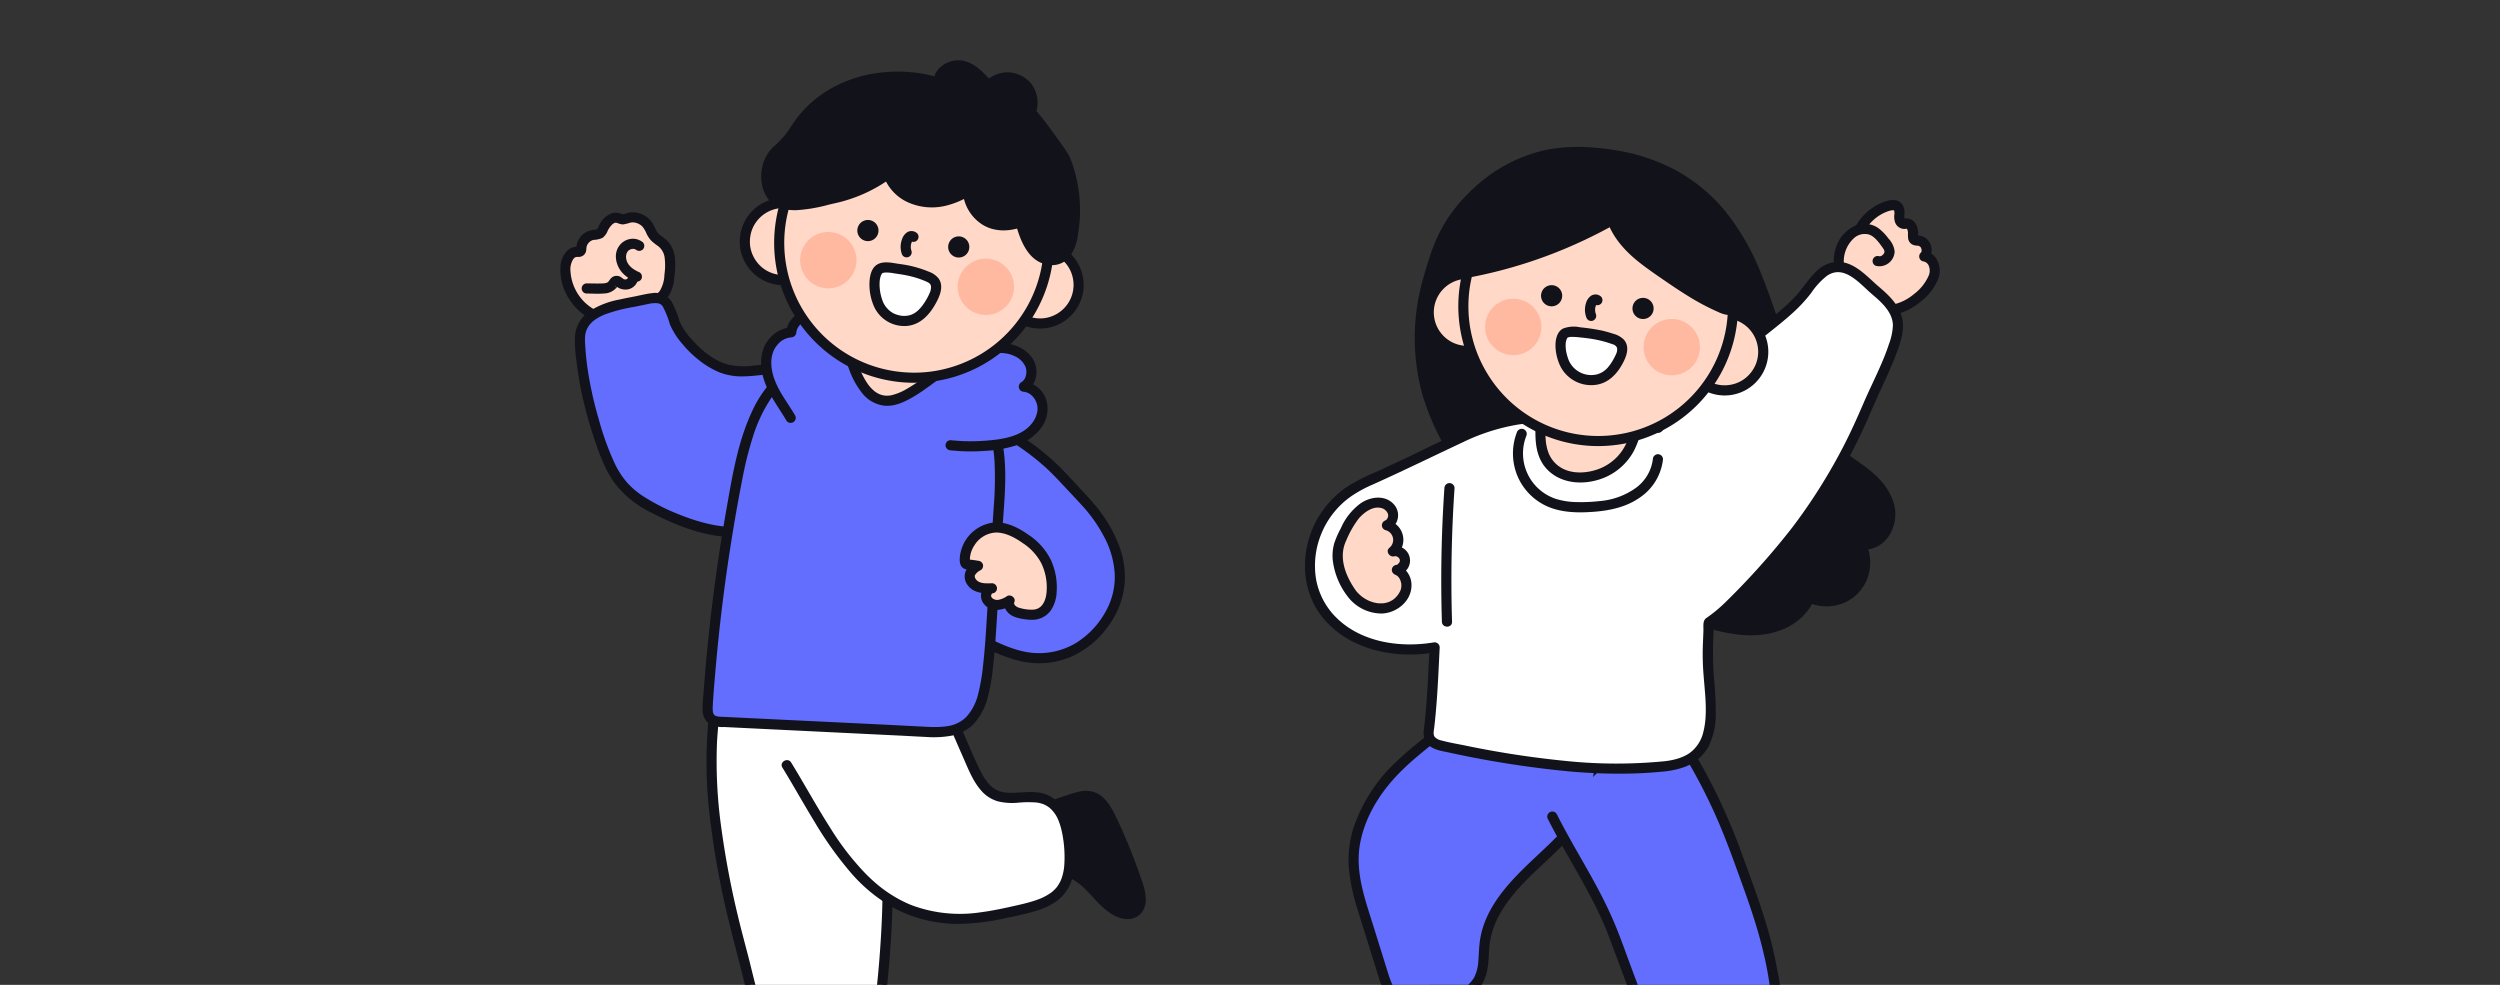 <svg xmlns="http://www.w3.org/2000/svg" xmlns:xlink="http://www.w3.org/1999/xlink" width="660" height="260" viewBox="0 0 660 260">
  <rect x="0" y="0" width="660" height="260" fill="#333333" stroke="none"/>
  <defs>
    <clipPath id="clip-path">
      <rect id="사각형_46087" data-name="사각형 46087" width="660" height="260" rx="20" transform="translate(96.5 594)" fill="#fff"/>
    </clipPath>
    <clipPath id="clip-path-2">
      <rect id="사각형_46088" data-name="사각형 46088" width="364.197" height="287.431" fill="none"/>
    </clipPath>
  </defs>
  <g id="C7-img-process-4" transform="translate(-96.5 -594)" clip-path="url(#clip-path)">
    <g id="그룹_69762" data-name="그룹 69762" transform="translate(244.402 609.921)">
      <g id="그룹_69761" data-name="그룹 69761" clip-path="url(#clip-path-2)">
        <path id="패스_81657" data-name="패스 81657" d="M383.473,50.2a12.87,12.87,0,0,1,7.838-7.15c.947-.3,2.157-.415,2.768.368a3.416,3.416,0,0,1,.3,2.318c-.041.8.205,1.786.983,1.967a8.263,8.263,0,0,0,1.131-.013c1.3.116,1.607,1.869,1.528,3.173a1.393,1.393,0,0,0,.161.935c.311.414.931.349,1.446.409a2.534,2.534,0,0,1,1.348,4.15c1.7.206,2.839,2.04,2.793,3.749a7.917,7.917,0,0,1-2.066,4.595,15.117,15.117,0,0,1-9.845,5.843c-3.9.4-8.134-1.529-9.749-5.1" transform="translate(-40.869 -4.58)" fill="#ffd8c7"/>
        <path id="패스_81658" data-name="패스 81658" d="M384.472,50.719a11.772,11.772,0,0,1,3.776-4.844,11.377,11.377,0,0,1,2.785-1.527,7.754,7.754,0,0,1,1.175-.332c.1-.009.2-.013.305-.012.366.005-.113-.073.228.026.02.005.246.076.072.02.25.081.09.1.046.027a2.987,2.987,0,0,1,.036,1.244,4.591,4.591,0,0,0,.166,1.7,2.605,2.605,0,0,0,3.082,1.852c-.064.018.015,0,.08,0-.236-.022.1.086-.082-.067a1.252,1.252,0,0,1,.163.168c-.154-.2-.013,0-.005.03.083.38-.058-.234.068.154.028.086.052.173.073.261s.041.18.057.27c.028.164.03.184.009.061.007.071.012.14.015.21a9.171,9.171,0,0,0,.048,1.6,2.144,2.144,0,0,0,1.411,1.624,3.679,3.679,0,0,0,.9.168c.146.013.295.012.44.03-.219-.028.088.028.144.043-.285-.074.343.247.128.063a2.765,2.765,0,0,1,.213.209c.062.071.054.059-.021-.037.046.067.09.135.131.2s.079.143.113.217c-.112-.241.027.108.036.139,0-.008.08.38.05.181-.024-.156,0,.2.007.246,0,.077-.043.33.009.062a2.723,2.723,0,0,1-.091.345c.078-.228.027-.042-.012,0q-.126.19.005.023a1.767,1.767,0,0,1-.17.178,1.349,1.349,0,0,0,.591,2.239,1.893,1.893,0,0,1,1.593,1.285,3.348,3.348,0,0,1-.032,2.415,12.227,12.227,0,0,1-3.888,4.922,12.969,12.969,0,0,1-5.329,2.734,9.17,9.17,0,0,1-5.4-.345,7.558,7.558,0,0,1-4.3-3.89,1.351,1.351,0,0,0-1.833-.48,1.37,1.37,0,0,0-.48,1.833c2.1,4.517,7.531,6.457,12.211,5.574a15.541,15.541,0,0,0,6.886-3.418,14.289,14.289,0,0,0,4.769-6.39c.815-2.67-.38-6.354-3.487-6.824l.59,2.239a3.939,3.939,0,0,0-.83-5.98,3.78,3.78,0,0,0-1.754-.48l-.259-.017.035,0c-.159-.045-.179-.046-.059-.007.4.781.31.087.315-.227a4.944,4.944,0,0,0-1.011-3.364,2.583,2.583,0,0,0-1.51-.835c-.035-.005-1.082-.127-1.115-.007-.019.065.129.058.11.115.05.09.05.094,0,.013s-.048-.077-.018.009a3.429,3.429,0,0,1-.065-1.491,3.908,3.908,0,0,0-.43-2.157c-1.531-2.65-5.363-.966-7.3.188a14.146,14.146,0,0,0-5.718,6.455,1.383,1.383,0,0,0,.48,1.833,1.349,1.349,0,0,0,1.833-.48" transform="translate(-40.711 -4.419)" fill="#12131a"/>
        <path id="패스_81659" data-name="패스 81659" d="M378.856,62.481a9.927,9.927,0,0,1,.583-9.324c1.4-2.225,4.095-3.9,6.628-3.194,1.948.541,3.282,2.284,4.469,3.921a4.987,4.987,0,0,1,.711,1.2,2.629,2.629,0,0,1-3.065,3.228" transform="translate(-40.425 -5.326)" fill="#ffd8c7"/>
        <path id="패스_81660" data-name="패스 81660" d="M379.853,61.649a8.3,8.3,0,0,1,1.8-9.381,4.24,4.24,0,0,1,4.136-1.095c1.444.486,2.531,1.988,3.428,3.231a6.58,6.58,0,0,1,.5.752c.048.09.159.489.143.329a1.029,1.029,0,0,1-.221.783,1.014,1.014,0,0,1-.244.28,1.272,1.272,0,0,1-.36.249,1.529,1.529,0,0,1-.4.122c.206-.028-.026-.01-.058-.013-.274-.023.1.041-.2-.038a1.341,1.341,0,0,0-.712,2.584,4.029,4.029,0,0,0,4.88-3.828,5.818,5.818,0,0,0-1.621-3.393,13.035,13.035,0,0,0-2.581-2.687,6.36,6.36,0,0,0-6.776-.432,9.554,9.554,0,0,0-4.555,5.61A11.392,11.392,0,0,0,377.54,63a1.349,1.349,0,0,0,1.833.48,1.372,1.372,0,0,0,.48-1.833" transform="translate(-40.266 -5.17)" fill="#12131a"/>
        <path id="패스_81661" data-name="패스 81661" d="M256.434,60.292c1.685-5.784,3.357-11.351,7.305-16.566,7.758-10.248,18.978-16.644,31.272-16.595,22.278.088,37.964,9.673,46.823,29.927,4.38,10.013,7.272,20.788,11.017,31.139,2.009,5.555,4.148,11.276,8.254,15.524,3.042,3.145,6.967,5.268,10.4,7.982s6.54,6.392,6.822,10.759-3.493,9.067-7.8,8.317a10.217,10.217,0,0,1-13.547,13.957c-1.987,4.8-7.1,7.751-12.248,8.451s-10.354-.5-15.335-1.97c-39.007-11.5-86.575-44.182-72.957-90.924" transform="translate(-27.173 -2.902)" fill="#12131a"/>
        <path id="패스_81662" data-name="패스 81662" d="M257.569,60.485a70.521,70.521,0,0,1,3.522-10.141,36.227,36.227,0,0,1,5.921-8.85,40.071,40.071,0,0,1,15.672-10.986,34.42,34.42,0,0,1,9.2-2.086,53.813,53.813,0,0,1,9.3.184,51.572,51.572,0,0,1,15.9,3.961,41.727,41.727,0,0,1,12.769,8.777,51.047,51.047,0,0,1,9.568,13.826c3.37,6.948,5.7,14.391,8.095,21.714,1.259,3.848,2.518,7.7,3.894,11.506a72.983,72.983,0,0,0,4.2,9.978,27.186,27.186,0,0,0,6.911,8.4c2.87,2.3,6.1,4.13,8.877,6.539,2.4,2.075,4.575,4.65,5.273,7.817a7.215,7.215,0,0,1-2.6,7.237,4.489,4.489,0,0,1-3.338.966,1.359,1.359,0,0,0-1.513,1.968,9.174,9.174,0,0,1-.087,8.343,8.728,8.728,0,0,1-6.861,4.55,8.944,8.944,0,0,1-4.767-.77,1.354,1.354,0,0,0-1.833.48c-2.279,5.378-8.162,7.873-13.708,7.987a37.561,37.561,0,0,1-10.746-1.658c-2.445-.677-4.868-1.441-7.268-2.259a144.374,144.374,0,0,1-27.086-12.442,109.261,109.261,0,0,1-23.675-18.486c-6.512-6.852-11.994-14.928-15.07-23.848a52.765,52.765,0,0,1-1.531-28.852c.289-1.294.623-2.578.992-3.853a1.341,1.341,0,0,0-2.584-.713,56.667,56.667,0,0,0-.436,31,66.4,66.4,0,0,0,14.438,25.642,106.7,106.7,0,0,0,23.779,19.752,146.5,146.5,0,0,0,27.906,13.481c5.571,2.013,11.339,3.961,17.236,4.687,6.3.775,13.3-.519,17.708-5.437a13.231,13.231,0,0,0,2.359-3.654l-1.833.48a11.987,11.987,0,0,0,10.917-.305,11.466,11.466,0,0,0,5.748-9.223,11.582,11.582,0,0,0-1.284-6.26l-1.513,1.968a8.043,8.043,0,0,0,8.109-4.185,10.478,10.478,0,0,0,.267-9.82c-3.149-7.066-10.891-9.773-16.105-14.906a28.9,28.9,0,0,1-5.891-9.115c-1.548-3.511-2.782-7.176-4.013-10.809-2.685-7.919-5.065-15.952-8.216-23.706a63.689,63.689,0,0,0-9.482-16.659,44.573,44.573,0,0,0-12.7-10.681,49.583,49.583,0,0,0-16.069-5.492c-6.408-1.062-13.158-1.425-19.525.058a40.638,40.638,0,0,0-17.722,9.454A45.112,45.112,0,0,0,261.55,44.1a41.757,41.757,0,0,0-4.935,10.364c-.589,1.754-1.111,3.529-1.629,5.3a1.341,1.341,0,0,0,2.584.713" transform="translate(-27.017 -2.739)" fill="#12131a"/>
        <path id="패스_81663" data-name="패스 81663" d="M338.493,317.1a29.241,29.241,0,0,0,15.885-5.156,4.449,4.449,0,0,0,1.648-1.7,4.712,4.712,0,0,0,.036-2.854c-1.186-5.849-2.088-14.738-8.621-17.054-2.656-.941-5.665,0-7.979,1.6a8.87,8.87,0,0,0-4.01,5.743c-.45,3.2.806,5.972-.336,9.239a38.345,38.345,0,0,0-1.855,4.951c-.345,1.732.079,3.805,1.606,4.691a5.383,5.383,0,0,0,2.672.537c.319,0,.637,0,.956-.005" transform="translate(-35.632 -31.013)" fill="#12131a"/>
        <path id="패스_81664" data-name="패스 81664" d="M338.332,318.279a30.649,30.649,0,0,0,9.585-1.779,31.438,31.438,0,0,0,4.523-2.039,14.518,14.518,0,0,0,3.907-2.721c1.248-1.418,1.191-3.111.844-4.863-.208-1.05-.4-2.1-.6-3.156a41.916,41.916,0,0,0-1.728-6.761,15.038,15.038,0,0,0-3.6-5.879,9.163,9.163,0,0,0-7.733-2.484,12.589,12.589,0,0,0-7.689,4.6,8.756,8.756,0,0,0-1.886,4.334,24.11,24.11,0,0,0,.105,4.781,13.287,13.287,0,0,1,0,2.472,9.556,9.556,0,0,1-.743,2.546,16.187,16.187,0,0,0-1.65,5.15,5.741,5.741,0,0,0,1.51,4.431c1.382,1.354,3.344,1.407,5.163,1.372a1.34,1.34,0,0,0,0-2.679,11.543,11.543,0,0,1-2.064-.055,2.228,2.228,0,0,1-1.307-.636,3.443,3.443,0,0,1-.611-2.586,15.377,15.377,0,0,1,1.331-3.783,12.314,12.314,0,0,0,1.1-4.53c.079-2.573-.88-5.506.336-7.9a9.746,9.746,0,0,1,5.688-4.6,6.542,6.542,0,0,1,3.594-.2,7.292,7.292,0,0,1,2.477,1.241,9.275,9.275,0,0,1,.944.881q.267.284.509.589c.167.207.064.085.03.038q.157.21.3.428a13.582,13.582,0,0,1,.752,1.255c.106.2.207.4.3.6.059.123.116.246.172.372.007.016.166.381.083.183a32.35,32.35,0,0,1,1.739,6.054c.209,1.011.4,2.027.586,3.042a10.169,10.169,0,0,1,.453,3.171,2.037,2.037,0,0,1-.932,1.262,20.022,20.022,0,0,1-1.9,1.24,27.157,27.157,0,0,1-4.177,2.047,28.347,28.347,0,0,1-9.414,1.884c-1.721.045-1.727,2.724,0,2.679" transform="translate(-35.471 -30.856)" fill="#12131a"/>
        <path id="패스_81665" data-name="패스 81665" d="M251.881,276.366c.916,2.743-.175,5.748-1.607,8.26s-3.243,4.885-3.929,7.694c-.4,1.635-.269,3.629,1.078,4.638,1.745,1.307,4.208.171,6.033-1.022a124.91,124.91,0,0,0,14.28-10.875c1.876-1.655,3.86-3.754,3.61-6.244a7.9,7.9,0,0,0-1.411-3.311,97.35,97.35,0,0,0-7.16-9.9" transform="translate(-26.327 -28.408)" fill="#12131a"/>
        <path id="패스_81666" data-name="패스 81666" d="M250.427,276.562c.7,2.2-.031,4.481-1.055,6.459-1.1,2.119-2.551,4.036-3.545,6.21-.922,2.016-1.666,4.458-.823,6.635a4.557,4.557,0,0,0,5.768,2.605c2.328-.659,4.362-2.281,6.316-3.644q3.224-2.249,6.306-4.695c1.974-1.561,3.951-3.156,5.784-4.881,1.675-1.576,3.218-3.525,3.361-5.911a7.211,7.211,0,0,0-1.2-4.016c-.738-1.248-1.554-2.454-2.372-3.649-1.691-2.473-3.5-4.865-5.4-7.179a1.349,1.349,0,0,0-1.894,0,1.369,1.369,0,0,0,0,1.894q2.268,2.761,4.321,5.684,1.06,1.51,2.062,3.059a13.878,13.878,0,0,1,1.589,2.772c.649,1.847-.371,3.418-1.651,4.756a55.494,55.494,0,0,1-5.185,4.531q-2.7,2.2-5.533,4.234a52.075,52.075,0,0,1-5.795,3.873,5.107,5.107,0,0,1-2.549.737,1.6,1.6,0,0,1-1.415-1.066c.026.064-.079-.286-.1-.389a1.554,1.554,0,0,1-.066-.4,5.813,5.813,0,0,1-.008-.706,3.173,3.173,0,0,1,.048-.5,10.723,10.723,0,0,1,1.007-2.905c1.108-2.228,2.645-4.219,3.685-6.483a10.764,10.764,0,0,0,.938-7.732,1.34,1.34,0,0,0-2.584.713" transform="translate(-26.165 -28.248)" fill="#12131a"/>
        <path id="패스_81667" data-name="패스 81667" d="M279.957,176.921c-5.229,4.436-10.474,8.066-15.353,12.889-6.818,6.738-15.174,11.594-21.4,19-4.974,5.921-8.626,13.28-8.687,21.013-.041,5.212,1.527,10.285,3.079,15.26l4.576,14.66c.762,2.441,1.584,4.984,3.394,6.79,4.132,4.124,11.148,2.537,16.336-.138a13.171,13.171,0,0,0,5.393-4.316c1.837-2.931,1.412-6.67,1.834-10.1,1.257-10.244,10.006-17.624,17.52-24.7s14.881-16.774,12.28-26.763" transform="translate(-25.083 -18.923)" fill="#636eff"/>
        <path id="패스_81668" data-name="패스 81668" d="M278.851,175.814c-2.921,2.473-5.965,4.792-8.932,7.207-1.477,1.2-2.935,2.431-4.343,3.712-1.363,1.24-2.649,2.559-4.012,3.8-5.142,4.675-10.938,8.583-15.94,13.417a42.16,42.16,0,0,0-11.29,17.492,28.281,28.281,0,0,0-1.228,10.537,53.365,53.365,0,0,0,2.479,11.482c1.186,3.87,2.409,7.729,3.615,11.593.59,1.891,1.168,3.786,1.773,5.673a20.48,20.48,0,0,0,2.045,4.767,10.231,10.231,0,0,0,7.818,4.675,19.076,19.076,0,0,0,8.9-1.557c3.055-1.228,6.281-2.848,8.26-5.572,2.118-2.917,1.935-6.692,2.207-10.111.482-6.079,3.874-11.317,7.93-15.784,4.4-4.843,9.6-8.889,13.9-13.824,4.454-5.112,8.432-11.373,8.613-18.358a18.279,18.279,0,0,0-.576-4.964,1.34,1.34,0,0,0-2.583.713c1.606,6.313-1.153,12.5-4.821,17.56-3.8,5.241-8.83,9.334-13.407,13.852-4.334,4.279-8.468,9.054-10.52,14.882a22.293,22.293,0,0,0-1.056,4.465c-.222,1.669-.243,3.353-.38,5.029a10.753,10.753,0,0,1-1.127,4.429,8.871,8.871,0,0,1-3.134,3.045,24.1,24.1,0,0,1-8.128,3.3,10.154,10.154,0,0,1-7.439-.947c-2.556-1.627-3.48-4.912-4.362-7.738q-1.775-5.682-3.548-11.367c-2.139-6.851-4.766-13.993-3.55-21.279,1.088-6.514,4.5-12.479,8.863-17.362,4.519-5.061,10.079-9,15.282-13.306,1.291-1.068,2.561-2.161,3.791-3.3,1.342-1.244,2.626-2.55,3.989-3.771,2.753-2.465,5.673-4.73,8.563-7.031,1.429-1.138,2.85-2.286,4.244-3.467a1.35,1.35,0,0,0,0-1.894,1.366,1.366,0,0,0-1.893,0" transform="translate(-24.924 -18.764)" fill="#12131a"/>
        <path id="패스_81669" data-name="패스 81669" d="M293.309,220.263c5.456,10.855,12.134,20.28,16.46,31.9q4.639,12.475,9.28,24.949c1.414,3.8,3.169,7.975,6.876,9.613a10.845,10.845,0,0,1,2.648,1.254c.79.65,1.272,1.683,2.206,2.1a3.988,3.988,0,0,0,2.294.073,66.894,66.894,0,0,0,12.609-3.464,5.537,5.537,0,0,0,2.668-1.706c.789-1.106.7-2.583.833-3.935.331-3.273,2.557-5.579,2.985-8.777.594-4.43-.42-9.5-1.284-13.831C349,249.02,345.52,240.008,342.256,231a150.167,150.167,0,0,0-20.38-38.729" transform="translate(-31.371 -20.565)" fill="#636eff"/>
        <path id="패스_81670" data-name="패스 81670" d="M291.993,220.779c2.965,5.886,6.383,11.523,9.56,17.294,1.557,2.83,3.053,5.7,4.4,8.63,1.445,3.138,2.626,6.374,3.829,9.609l7.658,20.582a28.376,28.376,0,0,0,3.685,7.527,11.085,11.085,0,0,0,3.118,2.868c1.187.7,2.732.888,3.684,1.931a10.954,10.954,0,0,0,1.475,1.522,3.861,3.861,0,0,0,2.534.717,29.853,29.853,0,0,0,5.056-.923,53.742,53.742,0,0,0,9.993-3.171,5.1,5.1,0,0,0,3.044-3.452c.35-1.457.2-2.956.638-4.4a35.839,35.839,0,0,1,1.6-3.757,14.033,14.033,0,0,0,1.16-4.411,37.918,37.918,0,0,0-.788-10.156c-.615-3.4-1.351-6.776-2.272-10.107-1.876-6.789-4.366-13.383-6.768-20a157.6,157.6,0,0,0-17.931-35.738q-1.364-1.983-2.8-3.912a1.382,1.382,0,0,0-1.833-.48,1.35,1.35,0,0,0-.48,1.833A145.965,145.965,0,0,1,339.108,226.7c1.235,3.144,2.367,6.329,3.521,9.5,1.167,3.209,2.318,6.425,3.374,9.672,1.076,3.311,2.054,6.658,2.843,10.05a86.139,86.139,0,0,1,1.752,9.435c.351,3,.558,6.21-.639,9.05-.518,1.231-1.182,2.46-1.651,3.738a17.257,17.257,0,0,0-.745,4.354,3.1,3.1,0,0,1-.529,1.644,3.767,3.767,0,0,1-1.392.9,44.391,44.391,0,0,1-4.668,1.638q-2.422.747-4.9,1.311-1.235.283-2.481.516a6.072,6.072,0,0,1-2.238.255c-.488-.111-.779-.557-1.108-.948a6.271,6.271,0,0,0-1.768-1.563,23.532,23.532,0,0,1-3.657-1.8,14.6,14.6,0,0,1-3.88-5.89c-1.28-3.109-2.376-6.3-3.548-9.453l-3.713-9.979c-1.235-3.322-2.407-6.677-3.751-9.957-1.232-3-2.618-5.936-4.115-8.814-2.936-5.649-6.25-11.09-9.286-16.686q-1.144-2.108-2.227-4.251a1.34,1.34,0,1,0-2.313,1.352" transform="translate(-31.213 -20.405)" fill="#12131a"/>
        <path id="패스_81671" data-name="패스 81671" d="M370.934,67.309c-3.079-2.6-6.766-7.135-11.209-6.07-4.037.966-6.484,6.071-9.261,8.844a152.5,152.5,0,0,1-12.644,10.675c-4.215,3.382-8.017,7.492-11.969,11.182l-5.83,5.442c-.885.827-4.2,4.948-5.3,4.948a8.453,8.453,0,0,0-1.145,1.228,52.967,52.967,0,0,0-8.328-2c-7.061-1.2-14.814-.345-21.936-.594-7.1-.248-14.487,1.76-20.906,4.75-8.763,4.082-17.209,8.252-26.014,12.179a24.335,24.335,0,0,0-13.9,15.853c-3.361,12.446,3.266,22.991,15.2,26.8a36.183,36.183,0,0,0,16.852.985c-.359,7.146-.614,14.3-1.474,21.458a4.763,4.763,0,0,0,.138,2.466c.59,1.364,2.244,1.849,3.7,2.161,18.524,3.979,39.419,7.343,58.4,5.307,17.411-1.867,10.772-18.9,11.37-31.394q.157-3.279.245-6.561a30.211,30.211,0,0,0,5.491-4.546c4.135-4.2,8.242-8.432,12.086-12.9a147.717,147.717,0,0,0,24.167-39.152c2.473-5.9,7.068-14.287,8.095-20.393.779-4.634-2.592-7.93-5.827-10.663" transform="translate(-23.704 -6.533)" fill="#fff"/>
        <path id="패스_81672" data-name="패스 81672" d="M371.725,66.2c-3.478-2.963-7.166-7.494-12.3-6.462-4.634.932-6.845,5.846-9.807,8.97-4.21,4.439-9.325,7.9-13.984,11.832-4.75,4-9.039,8.565-13.578,12.8-1.808,1.688-3.54,3.372-5.214,5.187a19.047,19.047,0,0,1-2.134,2.1c.019-.013-.262.171-.355.229s-.129.142.069-.021c-.213.176.461-.154-.033.015a4.8,4.8,0,0,0-2.123,1.867l1.513-.615a54.714,54.714,0,0,0-16.742-2.7c-2.933-.045-5.865.051-8.8.088-2.788.037-5.59-.154-8.373.007a49.561,49.561,0,0,0-16.412,4.058c-5.541,2.351-10.925,5.118-16.366,7.691q-4.091,1.936-8.205,3.823a53.017,53.017,0,0,0-7,3.5,25.7,25.7,0,0,0-9.093,10.064c-3.811,7.723-3.671,17.364,1.656,24.352,6.023,7.9,16.4,10.832,25.991,10.183,1.444-.1,2.882-.278,4.31-.512l-1.7-1.291c-.285,5.693-.507,11.393-1.016,17.072-.132,1.465-.289,2.926-.457,4.386a5.237,5.237,0,0,0,.518,3.508c1.258,1.975,3.82,2.312,5.918,2.755a266.129,266.129,0,0,0,32.079,5.034,146.1,146.1,0,0,0,16.135.551c2.658-.065,5.314-.218,7.96-.476a23.764,23.764,0,0,0,5.82-1.13,12.017,12.017,0,0,0,6.728-5.579,19.307,19.307,0,0,0,1.871-8.559,91.869,91.869,0,0,0-.472-9.493,88.228,88.228,0,0,1-.17-10.457q.083-2.087.14-4.176-.332.579-.664,1.156c3.263-2.037,5.885-4.862,8.547-7.6,2.774-2.851,5.512-5.739,8.14-8.724a149.263,149.263,0,0,0,13.245-17.478,148.247,148.247,0,0,0,10.44-19.048c1.362-2.985,2.609-6.017,3.991-8.994,1.437-3.1,2.893-6.191,4.13-9.376,1.223-3.144,2.629-6.784,1.909-10.2-.737-3.494-3.505-6.127-6.12-8.343a1.375,1.375,0,0,0-1.894,0,1.35,1.35,0,0,0,0,1.894c2.486,2.107,5.5,4.735,5.548,8.271a15.9,15.9,0,0,1-1.056,4.965c-.581,1.788-1.278,3.538-2.024,5.264-1.5,3.479-3.2,6.871-4.7,10.353-1.623,3.775-3.3,7.512-5.183,11.167a147.75,147.75,0,0,1-13.595,21.589,196.636,196.636,0,0,1-17.7,19.793,37.741,37.741,0,0,1-5.034,4.149c-.973.689-.692,2.187-.728,3.244q-.06,1.79-.139,3.578a68.409,68.409,0,0,0,.174,8.2c.365,4.889,1.14,10.233-.028,14.893a9.62,9.62,0,0,1-3.063,5.23c-1.812,1.582-4.641,2.351-7.155,2.63a130.12,130.12,0,0,1-26.351-.093,252.056,252.056,0,0,1-26.533-4.091c-2-.4-4.036-.739-6-1.278a3.39,3.39,0,0,1-1.819-.926c-.521-.677-.246-1.731-.154-2.509.553-4.72.855-9.464,1.1-14.208.119-2.316.225-4.631.34-6.947a1.358,1.358,0,0,0-1.695-1.292c-9.034,1.476-19.466-.109-26.027-7.005a18.961,18.961,0,0,1-4.907-9.654,22.157,22.157,0,0,1,1.316-11.883,22.448,22.448,0,0,1,7.619-9.823,32.5,32.5,0,0,1,5.989-3.319q3.929-1.768,7.828-3.605c5.286-2.482,10.545-5.02,15.834-7.5a53.506,53.506,0,0,1,15.231-4.822,51.637,51.637,0,0,1,7.917-.287c2.768.038,5.536-.051,8.3-.088a64.737,64.737,0,0,1,15.871,1.442c1.371.322,2.725.7,4.058,1.156a1.375,1.375,0,0,0,1.513-.615,8.093,8.093,0,0,1,.935-.957l-.948.392c1.6-.11,2.906-1.728,3.926-2.819,1.279-1.368,2.518-2.705,3.89-3.986,2.241-2.093,4.5-4.171,6.7-6.311,2.1-2.045,4.167-4.123,6.333-6.1,4.311-3.928,9.131-7.252,13.459-11.167a39.9,39.9,0,0,0,4.963-5.363,19.723,19.723,0,0,1,4.129-4.484c4.565-3.127,8.671,2.094,11.865,4.814,1.306,1.113,3.21-.774,1.894-1.894" transform="translate(-23.547 -6.374)" fill="#12131a"/>
        <path id="패스_81673" data-name="패스 81673" d="M269.68,83.1a10.183,10.183,0,1,1,3.969-17.463" transform="translate(-27.461 -6.75)" fill="#ffd8c7"/>
        <path id="패스_81674" data-name="패스 81674" d="M269.164,81.648a8.927,8.927,0,0,1-4.394.1,8.61,8.61,0,0,1-3.153-1.424,8.847,8.847,0,0,1,3.019-15.774,8.607,8.607,0,0,1,3.8-.106,8.946,8.946,0,0,1,4.108,1.981,1.373,1.373,0,0,0,1.894,0,1.35,1.35,0,0,0,0-1.894,11.744,11.744,0,0,0-9.412-2.777,11.408,11.408,0,0,0-7.238,4.185,11.516,11.516,0,0,0,1.508,15.953,11.7,11.7,0,0,0,10.583,2.342,1.341,1.341,0,0,0-.713-2.584" transform="translate(-27.301 -6.592)" fill="#12131a"/>
        <path id="패스_81675" data-name="패스 81675" d="M316.758,101.4c-1.563,5.487-1.878,11.578-6.381,15.663a15.12,15.12,0,0,1-12.008,3.732,9.779,9.779,0,0,1-3.759-1.223c-6.656-4.011-4.6-12.111-4.435-18.4" transform="translate(-30.99 -10.821)" fill="#ffd8c7"/>
        <path id="패스_81676" data-name="패스 81676" d="M315.31,100.891c-.967,3.424-1.428,7.011-2.78,10.32a13.033,13.033,0,0,1-7.009,7.131c-3.239,1.368-7.594,1.729-10.669-.253a7.777,7.777,0,0,1-2.812-3.12,4.511,4.511,0,0,1-.326-.74,11.133,11.133,0,0,1-.344-1.108q-.121-.469-.205-.944a7.643,7.643,0,0,1-.133-.962c-.332-3.4.231-6.8.328-10.194.049-1.724-2.63-1.724-2.679,0-.178,6.248-1.937,14.059,3.716,18.577,3.433,2.743,8.21,3.059,12.328,1.855a15.659,15.659,0,0,0,9.449-7.484c2.065-3.839,2.551-8.226,3.72-12.365a1.341,1.341,0,0,0-2.584-.713" transform="translate(-30.834 -10.666)" fill="#12131a"/>
        <path id="패스_81677" data-name="패스 81677" d="M338.488,93.758a10.183,10.183,0,1,0,.538-17.9" transform="translate(-36.203 -7.997)" fill="#ffd8c7"/>
        <path id="패스_81678" data-name="패스 81678" d="M337.653,94.757a11.525,11.525,0,1,0,.538-20.214,1.351,1.351,0,0,0-.48,1.833,1.366,1.366,0,0,0,1.832.48,8.85,8.85,0,0,1,12.13,4.672,8.851,8.851,0,0,1-.073,6.72,9.172,9.172,0,0,1-1.831,2.729,8.641,8.641,0,0,1-2.7,1.891A8.882,8.882,0,0,1,339,92.444a1.34,1.34,0,0,0-1.352,2.313" transform="translate(-36.044 -7.84)" fill="#12131a"/>
        <path id="패스_81679" data-name="패스 81679" d="M335,70.378c-5.659-2.427-10.8-5.966-15.9-9.482-5.191-3.579-10.69-7.553-12.837-13.671a124.912,124.912,0,0,1-38.163,13.894,35.592,35.592,0,1,0,69.783,13.338c.147-1.167.235-2.329.27-3.481a6.294,6.294,0,0,1-3.155-.6" transform="translate(-28.555 -5.051)" fill="#ffd8c7"/>
        <path id="패스_81680" data-name="패스 81680" d="M335.523,69.06A82.648,82.648,0,0,1,321.839,61.1c-3.716-2.538-7.569-5.034-10.644-8.358a17.787,17.787,0,0,1-3.791-6.034,1.359,1.359,0,0,0-1.967-.8,124.314,124.314,0,0,1-29.172,11.811q-4.3,1.131-8.672,1.949a1.316,1.316,0,0,0-.936.936,36.932,36.932,0,0,0,61.925,35.272,36.909,36.909,0,0,0,10.4-20.907,39.923,39.923,0,0,0,.36-4.153,1.346,1.346,0,0,0-1.34-1.34,5.674,5.674,0,0,1-2.8-.549,1.346,1.346,0,0,0-1.648.935,1.374,1.374,0,0,0,.935,1.649,7.446,7.446,0,0,0,3.511.645l-1.34-1.34A34.25,34.25,0,0,1,272.539,86.55,33.882,33.882,0,0,1,268.776,76.3a31.818,31.818,0,0,1-.6-5.388,34.372,34.372,0,0,1,.3-5.789,36.619,36.619,0,0,1,.765-3.812l-.935.936a126.191,126.191,0,0,0,30.419-9.873q4.106-1.932,8.065-4.156l-1.968-.8c1.607,4.5,4.863,8.009,8.566,10.918,1.856,1.458,3.794,2.8,5.737,4.139,2.268,1.562,4.546,3.113,6.889,4.563a62.976,62.976,0,0,0,8.158,4.332,1.383,1.383,0,0,0,1.833-.48,1.35,1.35,0,0,0-.48-1.833" transform="translate(-28.398 -4.891)" fill="#12131a"/>
        <path id="패스_81681" data-name="패스 81681" d="M320.325,82.963a7.433,7.433,0,1,0,8.313-6.433,7.433,7.433,0,0,0-8.312,6.433" transform="translate(-34.254 -8.179)" fill="#ffb9a1"/>
        <path id="패스_81682" data-name="패스 81682" d="M273.464,76.992a7.433,7.433,0,1,0,8.312-6.433,7.432,7.432,0,0,0-8.312,6.433" transform="translate(-29.242 -7.54)" fill="#ffb9a1"/>
        <path id="패스_81683" data-name="패스 81683" d="M316.993,72.666a2.792,2.792,0,1,0,3.122-2.417,2.791,2.791,0,0,0-3.122,2.417" transform="translate(-33.902 -7.511)" fill="#12131a"/>
        <path id="패스_81684" data-name="패스 81684" d="M289.967,68.913a2.792,2.792,0,1,0,3.121-2.417,2.79,2.79,0,0,0-3.121,2.417" transform="translate(-31.011 -7.11)" fill="#12131a"/>
        <path id="패스_81685" data-name="패스 81685" d="M307.157,69.773a2.21,2.21,0,0,0-1.394-.558,2.251,2.251,0,0,0-1.206.334,3.424,3.424,0,0,0-1.323,1.871,5.717,5.717,0,0,0,.04,3.814,1.448,1.448,0,0,0,.615.8,1.371,1.371,0,0,0,1.032.135,1.355,1.355,0,0,0,.935-1.648,4.752,4.752,0,0,1-.253-.985c.016.118.032.237.047.355a4.837,4.837,0,0,1,0-1.234l-.048.356a4.686,4.686,0,0,1,.306-1.121l-.136.32a2.717,2.717,0,0,1,.288-.518l-.21.271a1.6,1.6,0,0,1,.274-.276l-.271.209a1.31,1.31,0,0,1,.21-.119l-.321.136a1.193,1.193,0,0,1,.228-.062l-.356.047a1.2,1.2,0,0,1,.233,0l-.356-.048a1.078,1.078,0,0,1,.166.042l-.321-.135a.869.869,0,0,1,.15.081l-.271-.21.046.037a1.444,1.444,0,0,0,.947.393,1.364,1.364,0,0,0,.948-.393,1.348,1.348,0,0,0,.392-.947,1.3,1.3,0,0,0-.392-.948" transform="translate(-32.4 -7.403)" fill="#12131a"/>
        <path id="패스_81686" data-name="패스 81686" d="M296.954,88.954c-1.021-1.934-1.927-5.916-.515-7.9.938-1.315,4.044-.651,5.4-.531a32.336,32.336,0,0,1,7.7,1.638,3.99,3.99,0,0,1,2.011,1.22,3.359,3.359,0,0,1,.01,3.318c-1.415,3.119-3.506,6.142-7.273,6.291a7.643,7.643,0,0,1-7.332-4.038" transform="translate(-31.628 -8.583)" fill="#fff"/>
        <path id="패스_81687" data-name="패스 81687" d="M297.951,88.116q-.083-.159-.16-.321c-.036-.077-.071-.155-.1-.232.012.028.065.159.007.013q-.184-.466-.328-.946t-.252-.963c-.069-.315-.136-.683-.159-.883-.036-.31-.056-.622-.062-.933q-.005-.265.008-.532c0-.063.036-.461.016-.3a4.783,4.783,0,0,1,.212-.885c.048-.146,0-.021-.013.008.025-.061.055-.12.086-.178.04-.077.088-.149.128-.226.093-.182-.056.147,0-.012.011-.035.083-.088.111-.112-.037.032-.119.15-.058.052.019-.031.109-.064.141-.081-.223.114-.071.022-.006,0,.116-.032.23-.069.347-.095.062-.013.123-.024.185-.034.216-.037-.3,0,.1-.006a14.242,14.242,0,0,1,1.789.052c1.357.133,2.726.271,4.07.5a30.527,30.527,0,0,1,5.265,1.376,1.76,1.76,0,0,1,1.181.923,2.675,2.675,0,0,1-.236,1.631,16.362,16.362,0,0,1-.93,1.808A11.329,11.329,0,0,1,308.21,89.3,5.824,5.824,0,0,1,305.3,91.3a6.449,6.449,0,0,1-7.344-3.187c-.821-1.517-3.135-.166-2.313,1.352a9.139,9.139,0,0,0,8.992,4.664c3.66-.389,6.091-3.141,7.627-6.282.882-1.8,1.484-4.035-.026-5.709a6.086,6.086,0,0,0-2.693-1.5q-1.526-.514-3.1-.875a56.625,56.625,0,0,0-5.731-.857,7.937,7.937,0,0,0-4.443.308c-1.73.84-2.12,3.134-2.047,4.864a13.032,13.032,0,0,0,1.416,5.386,1.34,1.34,0,0,0,2.313-1.352" transform="translate(-31.468 -8.422)" fill="#12131a"/>
        <path id="패스_81688" data-name="패스 81688" d="M282.658,109.918a15.5,15.5,0,0,0,.447,12.094,15.31,15.31,0,0,0,7.64,7.423c3.907,1.7,8.358,1.724,12.539,1.383,4.041-.33,8.214-1.24,11.607-3.57a14.013,14.013,0,0,0,6.362-10.271,1.35,1.35,0,0,0-1.34-1.34,1.366,1.366,0,0,0-1.34,1.34,11.084,11.084,0,0,1-4.421,7.512,19.068,19.068,0,0,1-9.595,3.524,43.54,43.54,0,0,1-5.769.271,19.992,19.992,0,0,1-5.611-.783,12.645,12.645,0,0,1-7.936-16.87,1.351,1.351,0,0,0-.936-1.649,1.371,1.371,0,0,0-1.648.936" transform="translate(-30.123 -11.651)" fill="#12131a"/>
        <path id="패스_81689" data-name="패스 81689" d="M233.383,154.517c-2.906-4.089-4.843-9.518-2.54-14.264,1.441-2.968,2.731-6.049,5.532-8.025a7.22,7.22,0,0,1,4.195-1.486,4.082,4.082,0,0,1,3.671,2.213,2.878,2.878,0,0,1-1.41,3.781,3.97,3.97,0,0,1,1.573,6.911,2.5,2.5,0,1,1,1.064,4.88c2.335.9,3.162,4.127,1.989,6.337-3.157,5.948-10.781,4.288-14.073-.347" transform="translate(-24.581 -13.984)" fill="#ffd8c7"/>
        <path id="패스_81690" data-name="패스 81690" d="M234.379,153.684c-2.628-3.728-4.58-8.658-2.461-13.071a26.143,26.143,0,0,1,3.287-5.792c1.33-1.561,3.58-3.244,5.656-2.856a2.526,2.526,0,0,1,2.069,1.589,1.516,1.516,0,0,1-.084,1.1c.079-.211-.1.188-.1.188-.024.04-.248.321-.117.174a1.806,1.806,0,0,1-.2.192c.2-.166-.356.176-.117.079a1.4,1.4,0,0,0-.983,1.291,1.365,1.365,0,0,0,.983,1.292,2.661,2.661,0,0,1,.982,4.672c-1.056.914.079,2.547,1.3,2.239.366-.092-.159-.028.215-.038.039,0,.362.031.253.012a1.352,1.352,0,0,1,1,.892c.054.234,0-.272.021.163.008.194.014.054-.007.163a1.086,1.086,0,0,1-.24.578c.052-.077-.326.331-.248.273a1.115,1.115,0,0,1-.646.254,1.348,1.348,0,0,0-.983,1.291,1.4,1.4,0,0,0,.983,1.292c-.139-.057.213.124.289.171.211.129.111.066.056.025.071.054.138.116.2.176a2.084,2.084,0,0,1,.567.739c.044.08.086.161.124.243.1.205-.054-.154.026.059a5.164,5.164,0,0,1,.163.529,2.583,2.583,0,0,1,.105.957c0,.058-.034.531-.009.341a4.09,4.09,0,0,1-.116.546c-.024.089-.053.178-.081.266-.007.022-.09.238-.018.068a5.137,5.137,0,0,1-.309.584,5.771,5.771,0,0,1-1.346,1.616c-.066.056-.133.113-.2.166.047-.036.174-.124-.039.022-.139.1-.281.19-.428.276s-.291.165-.441.238c-.075.037-.15.072-.226.105.175-.077,0,0-.082.028a7.314,7.314,0,0,1-.888.259c-.161.035-.322.065-.485.088.263-.038-.286.02-.383.024a8.086,8.086,0,0,1-1-.016c-.07-.005-.433-.046-.322-.031.163.023-.1-.017-.135-.024-.1-.019-.208-.038-.312-.059a9.517,9.517,0,0,1-.99-.266q-.245-.08-.487-.173c-.248-.094-.095-.035-.04-.012-.12-.051-.238-.105-.356-.162a10.249,10.249,0,0,1-1.031-.567q-.25-.157-.492-.327c-.071-.051-.143-.1-.213-.155-.106-.079.081.07-.092-.073a10.723,10.723,0,0,1-.872-.8c-.153-.157-.3-.32-.441-.488-.056-.067-.113-.134-.167-.2.137.172-.088-.123-.106-.148a1.378,1.378,0,0,0-1.833-.48,1.349,1.349,0,0,0-.48,1.833,11.269,11.269,0,0,0,9.367,4.833c3.814-.18,7.569-3.166,7.728-7.168a5.732,5.732,0,0,0-3.5-5.623v2.584a3.84,3.84,0,1,0-1.775-7.464q.652,1.12,1.3,2.239a5.3,5.3,0,0,0-2.165-9.149v2.584a4.285,4.285,0,0,0,1.325-7c-2.325-2.355-5.954-1.833-8.5-.168a16.038,16.038,0,0,0-5.326,6.648,24.834,24.834,0,0,0-1.738,3.955,11.985,11.985,0,0,0-.405,4.469,19.516,19.516,0,0,0,3.683,9.262,1.375,1.375,0,0,0,1.833.48,1.35,1.35,0,0,0,.48-1.833" transform="translate(-24.421 -13.827)" fill="#12131a"/>
        <path id="패스_81691" data-name="패스 81691" d="M261.276,126.283q-.935,13.743-.817,27.529.035,3.887.155,7.774c.053,1.72,2.732,1.727,2.679,0q-.419-13.768.217-27.541.179-3.883.446-7.762a1.34,1.34,0,0,0-2.679,0" transform="translate(-27.856 -13.363)" fill="#12131a"/>
        <path id="패스_81692" data-name="패스 81692" d="M22.463,72.274c.407-2.511,3.471-3.525,5.007-5.554,1.14-1.507,1.367-3.494,1.554-5.375.269-2.705.41-5.8-1.492-7.741-.808-.825-1.908-1.338-2.641-2.231-.7-.848-.992-1.958-1.608-2.866a4.9,4.9,0,0,0-5.43-1.844,3.415,3.415,0,0,1-1.223.3,6.182,6.182,0,0,1-1.219-.373c-1.765-.48-3.258,1.354-4.022,3.016a2.528,2.528,0,0,1-.755,1.1,3.608,3.608,0,0,1-1.674.334,3.762,3.762,0,0,0-3.219,3.423c-.019.353-.017.77-.306.971a1.3,1.3,0,0,1-.8.1c-2.084-.062-3.146,2.539-3.126,4.624A13.907,13.907,0,0,0,8.1,71.693a13.906,13.906,0,0,0,13.281.46" transform="translate(-0.162 -4.967)" fill="#ffd8c7"/>
        <path id="패스_81693" data-name="패스 81693" d="M23.592,72.472a3.967,3.967,0,0,1,.092-.405,2.6,2.6,0,0,1,.087-.255c-.012.028-.07.151,0,.014q.09-.178.2-.347c.036-.057.072-.113.111-.167.238-.341-.077.081.08-.1a10.159,10.159,0,0,1,1.4-1.288,14.737,14.737,0,0,0,2.964-2.759,10.272,10.272,0,0,0,1.564-4.878,24.408,24.408,0,0,0,.244-4.671A8.223,8.223,0,0,0,28.9,53.2a8.8,8.8,0,0,0-1.925-1.8,5.175,5.175,0,0,1-1.457-1.387c-.43-.7-.7-1.492-1.144-2.191A6.21,6.21,0,0,0,18.1,45.035c-.595.093-1.267.534-1.8.354a4.23,4.23,0,0,0-2.494-.265,5.977,5.977,0,0,0-3.479,3.144c-.171.313-.3.651-.475.961-.127.223-.145.231-.355.259a7.635,7.635,0,0,0-2.4.526,5.091,5.091,0,0,0-2.771,3.624c-.037.219-.063.441-.079.663-.005.078.021.352-.021.26l.592-.517-.168-.006a1.715,1.715,0,0,0-.235-.008,4.169,4.169,0,0,0-.69.071,3.751,3.751,0,0,0-1.882.986A6.444,6.444,0,0,0,.071,59.066a14.042,14.042,0,0,0,2.3,8.79,14.952,14.952,0,0,0,7.315,5.991,15.284,15.284,0,0,0,9.812.286,15.755,15.755,0,0,0,2.4-.983,1.34,1.34,0,0,0-1.352-2.313,12.494,12.494,0,0,1-8.254.995A12.114,12.114,0,0,1,5.464,67.6a12.53,12.53,0,0,1-2.758-7.1,4.992,4.992,0,0,1,.683-3.125c.22-.348-.151.144.113-.161a3.105,3.105,0,0,1,.274-.279c.282-.25-.187.088.138-.092.035-.019.387-.152.138-.074.029-.009.425-.084.151-.054a3.578,3.578,0,0,1,.438,0,2.184,2.184,0,0,0,1.578-.5,2.057,2.057,0,0,0,.614-1.095,4.763,4.763,0,0,0,.078-.669c0,.028.054-.462.017-.256a2.3,2.3,0,0,1,.661-1.282,2.245,2.245,0,0,1,1.26-.7,6.174,6.174,0,0,0,2.3-.52,4.186,4.186,0,0,0,1.374-1.865,5.757,5.757,0,0,1,1.115-1.592,2.022,2.022,0,0,1,.589-.435.892.892,0,0,1,.431-.117,1.814,1.814,0,0,1,.585.148,3.753,3.753,0,0,0,1.407.3,15.238,15.238,0,0,0,1.965-.493,3.4,3.4,0,0,1,1.81.221,3.638,3.638,0,0,1,1.253.822,6.806,6.806,0,0,1,1.063,1.791,7.3,7.3,0,0,0,1.274,1.939,15,15,0,0,0,1.754,1.4,4.517,4.517,0,0,1,1.783,2.992,16.746,16.746,0,0,1-.045,4.557,8.738,8.738,0,0,1-1.246,4.369A17.077,17.077,0,0,1,23.323,68.3a6.091,6.091,0,0,0-2.314,3.457,1.378,1.378,0,0,0,.936,1.649,1.351,1.351,0,0,0,1.648-.936" transform="translate(0 -4.808)" fill="#12131a"/>
        <path id="패스_81694" data-name="패스 81694" d="M146.3,237.287c3.154-.169,6,1.852,8.233,4.089s4.2,4.832,6.963,6.369c1.607.895,3.745,1.337,5.2.211,1.883-1.457,1.4-4.382.673-6.65a136.453,136.453,0,0,0-7.31-18.195c-1.2-2.456-2.835-5.155-5.529-5.613a8.61,8.61,0,0,0-3.9.525,106.2,106.2,0,0,0-12.506,4.667" transform="translate(-14.773 -23.255)" fill="#12131a"/>
        <path id="패스_81695" data-name="패스 81695" d="M146.137,238.469c5.16-.208,8.309,5.212,11.713,8.229,1.865,1.653,4.266,3.282,6.882,3.1a4.639,4.639,0,0,0,3.479-1.836,5.491,5.491,0,0,0,.976-3.261c.023-2.508-1.016-4.984-1.83-7.31q-1.428-4.084-3.113-8.07c-1.123-2.663-2.276-5.341-3.626-7.9-1.04-1.968-2.441-4.01-4.544-4.938a7.278,7.278,0,0,0-4.746-.25c-1.572.379-3.117.923-4.646,1.444-3.187,1.085-6.319,2.328-9.395,3.7a1.349,1.349,0,0,0-.481,1.833,1.373,1.373,0,0,0,1.833.481q3.715-1.656,7.553-3.011,1.9-.672,3.822-1.273a10.563,10.563,0,0,1,3.835-.784c1.836.142,3.06,1.736,3.98,3.3a64.074,64.074,0,0,1,3.3,6.88q1.579,3.61,2.933,7.315.709,1.932,1.359,3.884a25.538,25.538,0,0,1,.965,3.335,5.436,5.436,0,0,1-.038,2.471,1.845,1.845,0,0,1-.484.8,1.926,1.926,0,0,1-1.086.509,4.706,4.706,0,0,1-2.621-.6,12.9,12.9,0,0,1-2.687-1.956c-1.965-1.8-3.593-3.949-5.648-5.656-2.174-1.8-4.78-3.227-7.685-3.11a1.34,1.34,0,1,0,0,2.679" transform="translate(-14.614 -23.098)" fill="#12131a"/>
        <path id="패스_81696" data-name="패스 81696" d="M158.182,242.4c-.129-.43-.239-.864-.328-1.3-.048-.237-.087-.475-.126-.714-.056-.348.031.3-.007-.054-.013-.121-.028-.24-.039-.36a14.684,14.684,0,0,1,0-2.738,1.345,1.345,0,0,0-1.34-1.34,1.376,1.376,0,0,0-1.34,1.34,15.629,15.629,0,0,0,.595,5.882,1.34,1.34,0,0,0,2.584-.713" transform="translate(-16.572 -25.23)" fill="#12131a"/>
        <path id="패스_81697" data-name="패스 81697" d="M77.485,295.118c.909,2.745-.19,5.747-1.629,8.255s-3.255,4.877-3.947,7.685c-.4,1.634-.28,3.628,1.065,4.641,1.741,1.312,4.207.181,6.036-1.007a124.844,124.844,0,0,0,14.307-10.837c1.881-1.65,3.87-3.745,3.627-6.234a7.9,7.9,0,0,0-1.4-3.314,97.1,97.1,0,0,0-7.134-9.921" transform="translate(-7.669 -30.417)" fill="#12131a"/>
        <path id="패스_81698" data-name="패스 81698" d="M76.031,295.314c.692,2.2-.046,4.481-1.074,6.457-1.1,2.116-2.561,4.029-3.561,6.2-.927,2.013-1.678,4.456-.839,6.634a4.307,4.307,0,0,0,2.151,2.426,5.17,5.17,0,0,0,3.613.189c2.328-.653,4.368-2.271,6.324-3.628q3.231-2.241,6.318-4.68c1.977-1.556,3.959-3.145,5.8-4.865,1.681-1.574,3.225-3.518,3.373-5.9a7.208,7.208,0,0,0-1.2-4.019c-.733-1.249-1.547-2.458-2.362-3.655-1.685-2.476-3.487-4.873-5.382-7.193a1.349,1.349,0,0,0-1.894,0,1.369,1.369,0,0,0,0,1.894q2.26,2.766,4.305,5.7,1.056,1.512,2.054,3.065a13.723,13.723,0,0,1,1.581,2.776c.64,1.85-.381,3.413-1.667,4.75a55.475,55.475,0,0,1-5.2,4.518q-2.709,2.192-5.545,4.219a52.2,52.2,0,0,1-5.8,3.858,5.111,5.111,0,0,1-2.552.729,1.607,1.607,0,0,1-1.41-1.073c.027.064-.078-.287-.1-.389a1.548,1.548,0,0,1-.064-.405,6,6,0,0,1-.006-.706,3.232,3.232,0,0,1,.05-.5,10.807,10.807,0,0,1,1.016-2.9c1.115-2.225,2.657-4.212,3.7-6.475a10.764,10.764,0,0,0,.955-7.729c-.515-1.639-3.1-.939-2.584.713" transform="translate(-7.507 -30.257)" fill="#12131a"/>
        <path id="패스_81699" data-name="패스 81699" d="M48.645,169.879c-2.56,14.468-4.877,27.354-3.594,42.482a234.623,234.623,0,0,0,7.765,41.545c2.324,8.561,4.924,23.923,12.827,29.4,2.683,1.858,6.268,1.987,9.412,1.111a33.545,33.545,0,0,0,8.709-4.391,10.51,10.51,0,0,0,3.527-3.058,10.324,10.324,0,0,0,1.177-4.087,293.64,293.64,0,0,0,2.826-42.361c-.065-11.408,2.065-22.21,1.492-33.557" transform="translate(-4.779 -18.17)" fill="#fff"/>
        <path id="패스_81700" data-name="패스 81700" d="M47.2,169.363c-1.351,7.635-2.718,15.28-3.453,23a117.547,117.547,0,0,0,.171,23.586,219.885,219.885,0,0,0,3.977,24.06c1.45,6.592,3.256,13.093,4.879,19.643,1.357,5.478,2.807,11,5.283,16.1a25.04,25.04,0,0,0,4.426,6.573,13.3,13.3,0,0,0,3.114,2.449,11.627,11.627,0,0,0,5.166,1.331c3.714.122,7.226-1.344,10.386-3.165a52.481,52.481,0,0,0,4.582-2.884,8.479,8.479,0,0,0,3.336-4.307,32.953,32.953,0,0,0,.966-5.836q.394-3.026.724-6.059.674-6.179,1.085-12.383.407-6.146.557-12.3c.1-4.132,0-8.268.129-12.4.242-8.007,1.356-15.961,1.522-23.971.042-2,.021-4-.076-6a1.369,1.369,0,0,0-1.34-1.34,1.352,1.352,0,0,0-1.34,1.34c.385,7.875-.534,15.712-1.1,23.554-.578,7.994-.311,16.009-.647,24.013s-1,16.019-1.994,23.982c-.235,1.881-.413,3.8-.8,5.656a5.766,5.766,0,0,1-2.3,3.69,47.113,47.113,0,0,1-4.479,2.835,24.528,24.528,0,0,1-4.745,2.227c-2.973.961-6.394,1.063-9.062-.771-.105-.071-.208-.147-.311-.221-.212-.154-.079-.058-.034-.023-.051-.039-.1-.079-.15-.12-.234-.191-.463-.388-.685-.591a15.866,15.866,0,0,1-1.2-1.23,13.2,13.2,0,0,1-1.017-1.282q-.555-.777-1.045-1.6c-2.78-4.613-4.284-9.865-5.648-15.117-.626-2.409-1.193-4.835-1.816-7.245-.9-3.466-1.838-6.918-2.67-10.4A231.807,231.807,0,0,1,47.2,221.013a125.676,125.676,0,0,1-1.171-23.334,188.03,188.03,0,0,1,2.779-22.06q.48-2.773.974-5.543a1.378,1.378,0,0,0-.936-1.649,1.351,1.351,0,0,0-1.648.936" transform="translate(-4.624 -18.01)" fill="#12131a"/>
        <path id="패스_81701" data-name="패스 81701" d="M66.99,204.528C78.344,223.041,87.7,245.614,113.3,245.106a59,59,0,0,0,10.925-1.433c11.178-2.35,18.062-3.6,17.372-16.161-.292-5.33-1.292-11.728-6.2-13.819-4.212-1.793-9.39.64-13.522-1.33-2.689-1.282-4.237-4.112-5.49-6.814-5.454-11.755-8.935-22.273-16.695-32.941" transform="translate(-7.165 -18.461)" fill="#fff"/>
        <path id="패스_81702" data-name="패스 81702" d="M65.67,205.044c2.885,4.709,5.568,9.539,8.444,14.252a95.027,95.027,0,0,0,9.531,13.389A41.7,41.7,0,0,0,95.866,242.5a36.247,36.247,0,0,0,16.684,3.789,61.276,61.276,0,0,0,12.16-1.55c2.539-.533,5.095-1.039,7.58-1.791a18.412,18.412,0,0,0,5.819-2.709,11.1,11.1,0,0,0,3.8-5.143,19.868,19.868,0,0,0,.853-7.9,28.8,28.8,0,0,0-1.537-8.679,10.423,10.423,0,0,0-5.972-6.417c-3.326-1.233-6.9-.217-10.328-.462a6.81,6.81,0,0,1-4.058-1.59,12.727,12.727,0,0,1-2.709-3.737c-1.711-3.274-3.1-6.738-4.566-10.126-2.914-6.732-5.856-13.471-9.743-19.712q-1.5-2.411-3.172-4.711a1.378,1.378,0,0,0-1.833-.48,1.349,1.349,0,0,0-.48,1.833,104.519,104.519,0,0,1,10.581,19.08c1.48,3.325,2.894,6.679,4.369,10.007,1.375,3.1,2.637,6.493,4.954,9.042a9.182,9.182,0,0,0,4.318,2.7,16.06,16.06,0,0,0,5.123.363,28.743,28.743,0,0,1,5.05-.063,7.807,7.807,0,0,1,1.993.527,6.894,6.894,0,0,1,.879.476c.138.088.273.179.4.275,0,0,.176.135.086.063-.069-.054.113.1.132.114a8.281,8.281,0,0,1,2.187,3.046,14.5,14.5,0,0,1,.628,1.75c.2.68.362,1.372.494,2.067a31.9,31.9,0,0,1,.509,8.278c-.025.313-.055.625-.1.937.031-.233-.025.151-.036.216q-.04.246-.089.49a12.917,12.917,0,0,1-.413,1.582c-.075.225-.159.447-.246.668.1-.25-.012.024-.054.118-.058.127-.119.251-.182.375a11.042,11.042,0,0,1-.733,1.2c-.173.253.093-.1-.057.08-.063.075-.123.152-.187.226q-.237.277-.5.534c-.161.161-.327.314-.5.464-.073.063-.15.125-.224.188-.244.206.138-.091-.118.092a14.779,14.779,0,0,1-2.542,1.45c-.1.044-.3.128-.079.037-.12.05-.239.1-.359.146-.263.1-.528.2-.794.3-.521.184-1.047.351-1.576.506-1.156.339-2.327.624-3.5.89-3.241.735-6.508,1.459-9.806,1.888a36.437,36.437,0,0,1-17.944-1.786c-.689-.263-.945-.37-1.589-.664q-.868-.4-1.712-.843a34.132,34.132,0,0,1-3.235-1.949,31.622,31.622,0,0,1-2.835-2.145q-1.476-1.24-2.837-2.609a70.574,70.574,0,0,1-9.5-12.243c-2.92-4.558-5.57-9.28-8.325-13.938q-1-1.689-2.024-3.365c-.9-1.468-3.218-.123-2.313,1.352" transform="translate(-7.002 -18.301)" fill="#12131a"/>
        <path id="패스_81703" data-name="패스 81703" d="M77.6,306.825c.356-.221.721-.428,1.1-.615.2-.1.4-.192.608-.285.238-.107-.273.108-.012,0,.1-.041.208-.083.313-.122a13.228,13.228,0,0,1,2.423-.66,1.347,1.347,0,0,0,.8-.616,1.339,1.339,0,0,0-1.513-1.967,14.321,14.321,0,0,0-5.067,1.949,1.34,1.34,0,1,0,1.352,2.313" transform="translate(-8.084 -32.358)" fill="#12131a"/>
        <path id="패스_81704" data-name="패스 81704" d="M30.843,76.83c-.795-2.046-1.367-4.682-2.713-5.81-1.29-1.081-3.332-.765-5.115-.364-6.8,1.528-17.555,2.272-17.2,10.875a95.78,95.78,0,0,0,5.824,27.694c1.411,3.97,3.1,7.907,5.916,10.965a29.41,29.41,0,0,0,8.64,6.033c8.452,4.244,20.683,8.624,30.639,3.627,9.7-4.871,22.108-9.077,25.542-20.593,2.049-6.869-.561-14.355-6.235-17.889-6.536-4.07-15.418-2.813-23.58-2a24.669,24.669,0,0,1-7.009-.007A16.743,16.743,0,0,1,38.9,86.252a28.524,28.524,0,0,1-7.34-7.932,8.87,8.87,0,0,1-.714-1.491" transform="translate(-0.621 -7.517)" fill="#636eff"/>
        <path id="패스_81705" data-name="패스 81705" d="M31.972,76.314a27.065,27.065,0,0,0-2.125-5.289,5.132,5.132,0,0,0-5.1-2.2c-1.557.157-3.084.567-4.617.866-1.354.264-2.709.521-4.054.827a22.01,22.01,0,0,0-7.764,2.988,8.9,8.9,0,0,0-3.99,6.99,38.989,38.989,0,0,0,.433,6.358q.413,3.547,1.1,7.055a107.2,107.2,0,0,0,3.561,13.274c1.344,4.018,2.805,8.14,5.284,11.618a26.763,26.763,0,0,0,9.725,7.937c6.914,3.62,14.724,6.622,22.638,6.514a25.07,25.07,0,0,0,6.1-.809,29.639,29.639,0,0,0,5.353-2.174c2.954-1.442,5.957-2.787,8.876-4.3,5.779-3,11.551-6.851,14.617-12.8a18.936,18.936,0,0,0,2.167-10.45,17.36,17.36,0,0,0-4.261-9.954c-5.5-6.141-14.495-6.1-22.058-5.44-2.106.185-4.205.432-6.31.624A19.266,19.266,0,0,1,44.9,87.72c-3.849-1.011-7.2-3.8-9.767-6.748a17.019,17.019,0,0,1-3.16-4.658,1.381,1.381,0,0,0-1.648-.936,1.35,1.35,0,0,0-.936,1.649A19.871,19.871,0,0,0,32.753,82.3a28.134,28.134,0,0,0,4.209,4.116,22.666,22.666,0,0,0,5.331,3.241,16.011,16.011,0,0,0,6.35,1.146c2.132-.021,4.256-.3,6.375-.517,2.012-.205,4.027-.4,6.048-.5a29.754,29.754,0,0,1,11.109,1.1,13.365,13.365,0,0,1,7.377,5.908,15.119,15.119,0,0,1,1.909,9.444,17.645,17.645,0,0,1-3.611,8.5.654.654,0,0,1-.057.074c-.06.076-.121.152-.181.227q-.159.2-.324.391-.4.47-.823.918-.774.82-1.62,1.568a29.806,29.806,0,0,1-3.6,2.73,71.637,71.637,0,0,1-8.324,4.563c-1.413.681-2.833,1.345-4.248,2.02-1.455.694-2.882,1.5-4.4,2.054-7.22,2.661-15.185.841-22.1-1.9a53.98,53.98,0,0,1-9.933-5.018,20.808,20.808,0,0,1-4.343-3.775,22.958,22.958,0,0,1-3.091-4.886A73.218,73.218,0,0,1,10.6,102,97.416,97.416,0,0,1,7.7,88.914q-.473-3.227-.654-6.489a14.624,14.624,0,0,1,0-2.5c-.029.249.021-.113.036-.19q.044-.234.1-.464a7.252,7.252,0,0,1,.285-.872c.074-.188-.092.19,0,.012.034-.066.063-.133.1-.2.057-.115.118-.228.182-.339s.149-.25.23-.371c.039-.061.081-.12.122-.18.021-.029.2-.27.09-.125-.086.109.126-.147.172-.2q.143-.163.3-.319c.206-.209.425-.4.649-.593.057-.048.115-.094.174-.14-.205.161-.047.038,0,.007.124-.086.246-.175.372-.259.256-.171.519-.33.787-.48s.521-.28.787-.407c.145-.07.29-.135.437-.2.054-.025.111-.048.166-.072-.257.112.111-.045.131-.053a42.6,42.6,0,0,1,7.768-2.025c1.3-.252,2.585-.534,3.88-.793a7.324,7.324,0,0,1,2.333-.167,1.974,1.974,0,0,1,.906.337,2.076,2.076,0,0,1,.493.547,23.8,23.8,0,0,1,1.855,4.649,1.378,1.378,0,0,0,1.648.935,1.35,1.35,0,0,0,.936-1.648" transform="translate(-0.459 -7.357)" fill="#12131a"/>
        <path id="패스_81706" data-name="패스 81706" d="M119.481,103.465c8.92,5.106,17.4,9.7,24.5,17.3l5.863,6.275c9.956,10.658,14.29,24.348,2.467,36.089a20.246,20.246,0,0,1-15.641,5.736c-4.13-.326-8.051-1.925-11.774-3.744a96.834,96.834,0,0,1-15.581-9.53" transform="translate(-11.692 -11.066)" fill="#636eff"/>
        <path id="패스_81707" data-name="패스 81707" d="M118.645,104.461c7.193,4.116,14.551,8.13,20.757,13.693,1.646,1.475,3.163,3.067,4.671,4.681,1.634,1.749,3.281,3.49,4.9,5.251a39.386,39.386,0,0,1,6.369,9.049,23.515,23.515,0,0,1,2.582,9.6,18.554,18.554,0,0,1-2.378,9.642,22.332,22.332,0,0,1-8.045,8.462,18.988,18.988,0,0,1-11,2.52c-4.381-.345-8.517-2.242-12.386-4.2a96.868,96.868,0,0,1-11.629-6.96q-1.348-.942-2.664-1.928a1.349,1.349,0,0,0-1.833.48,1.373,1.373,0,0,0,.48,1.833,97.67,97.67,0,0,0,11.836,7.6c4.072,2.214,8.369,4.39,12.929,5.376a21.649,21.649,0,0,0,12.728-1.009A23.816,23.816,0,0,0,156,160.57a22.455,22.455,0,0,0,4.445-10.682,22.966,22.966,0,0,0-1.311-10.662,36.818,36.818,0,0,0-5.8-10.138c-1.334-1.7-2.814-3.269-4.289-4.849-1.7-1.815-3.363-3.661-5.1-5.439-6.085-6.233-13.581-10.727-21.09-15.018q-1.432-.817-2.863-1.634a1.34,1.34,0,0,0-1.352,2.313" transform="translate(-11.531 -10.905)" fill="#12131a"/>
        <path id="패스_81708" data-name="패스 81708" d="M120.035,133.633q-.733,11.794-1.466,23.586c-.315,5.08-.632,10.166-1.371,15.2-.541,3.682-1.37,7.474-3.646,10.418-3.723,4.815-9.994,3.939-15.4,3.675l-50.976-2.485a4.355,4.355,0,0,1-2.6-.693c-1.053-.862-1.058-2.441-.967-3.8A480.57,480.57,0,0,1,51.4,119.81c2.577-13.222,7.135-29.175,23.023-31.718a29.993,29.993,0,0,1,9.469.338c9.364,1.507,20.061,2.506,28.007,8.195,10.949,7.84,8.987,23.314,8.257,35.048q-.06.981-.121,1.96" transform="translate(-4.66 -9.395)" fill="#636eff"/>
        <path id="패스_81709" data-name="패스 81709" d="M118.534,133.474l-1.106,17.8c-.363,5.844-.631,11.706-1.285,17.527a50.827,50.827,0,0,1-1.308,7.694,13.7,13.7,0,0,1-3.154,6.11,8.844,8.844,0,0,1-5.036,2.423,19.49,19.49,0,0,1-2.877.22c-1.05.012-2.1-.03-3.148-.086-11.485-.613-22.974-1.139-34.46-1.7L48.352,182.6c-.673-.033-1.358-.033-2.028-.111a2.239,2.239,0,0,1-1.08-.358,1.587,1.587,0,0,1-.451-1.019c.023.138-.015-.119-.015-.118-.017-.161-.022-.323-.026-.485-.006-.27,0-.54.015-.81.143-2.876.405-5.752.648-8.621q1.472-17.4,4.214-34.665,1.35-8.487,3.005-16.927a93.007,93.007,0,0,1,2.7-10.758A39.416,39.416,0,0,1,59.878,98.9a23.01,23.01,0,0,1,3.249-3.987,18.785,18.785,0,0,1,4.1-3.144q.6-.347,1.222-.653c.37-.182.888-.415,1.1-.5a21.768,21.768,0,0,1,10.309-1.5c2.53.2,5.039.682,7.546,1.064,2.4.364,4.8.737,7.188,1.2a46.472,46.472,0,0,1,13.582,4.433,19.1,19.1,0,0,1,8.368,8.362,23.871,23.871,0,0,1,1.814,5.273,34.248,34.248,0,0,1,.794,5.7,92,92,0,0,1-.212,12.082c-.138,2.08-.278,4.159-.407,6.239a1.34,1.34,0,1,0,2.679,0c.52-8.362,1.641-17.06-.406-25.305A22.6,22.6,0,0,0,115.03,97.5c-3.475-3.459-8.17-5.588-12.8-7.013A100.9,100.9,0,0,0,87.587,87.52c-2.709-.411-5.42-.925-8.158-1.109a24.435,24.435,0,0,0-7.945.742,23.035,23.035,0,0,0-10.25,5.867,31.239,31.239,0,0,0-6.293,9.329C51.3,110.322,49.9,119.136,48.387,127.7q-3.135,17.768-4.944,35.737-.455,4.525-.825,9.058-.182,2.238-.344,4.48a24.982,24.982,0,0,0-.176,4.017,4.42,4.42,0,0,0,1.639,3.344,6.984,6.984,0,0,0,3.946.908l9.127.446,36.729,1.791c2.569.126,5.139.277,7.709.4a26.376,26.376,0,0,0,6.555-.346,11.274,11.274,0,0,0,5.772-3.027,16.032,16.032,0,0,0,3.69-6.754,49.078,49.078,0,0,0,1.468-8.187c.357-3,.592-6.006.792-9.016.4-6.055.758-12.113,1.135-18.17q.276-4.45.553-8.9a1.34,1.34,0,1,0-2.679,0" transform="translate(-4.499 -9.236)" fill="#12131a"/>
        <path id="패스_81710" data-name="패스 81710" d="M142.473,155.552c.459-4-.884-9.079-3.847-11.936s-7.932-6.292-12.258-5.354a8.885,8.885,0,0,0-6.776,8.67,1.041,1.041,0,0,0,.218.718,1.1,1.1,0,0,0,.658.24l2.616.346a4.12,4.12,0,0,0-2.13,2.228,2.985,2.985,0,0,0,1.842,3.218,8.717,8.717,0,0,0,3.96.491,2,2,0,0,0-1.44,2.669,2.988,2.988,0,0,0,2.82,1.711,6.184,6.184,0,0,0,3.26-1.159,2.225,2.225,0,0,0,.825,2.521,5.939,5.939,0,0,0,2.654.975,7.345,7.345,0,0,0,4.889-.327c1.724-.96,2.484-3.051,2.709-5.012" transform="translate(-12.791 -14.771)" fill="#ffd8c7"/>
        <path id="패스_81711" data-name="패스 81711" d="M143.652,155.392a17.408,17.408,0,0,0-1.522-8.936,16.98,16.98,0,0,0-6.035-6.685c-2.542-1.8-5.728-3.381-8.929-3.145a10.156,10.156,0,0,0-9.074,9.67c-.037,1.157.282,2.282,1.507,2.656a9.862,9.862,0,0,0,1.582.234l1.743.23q-.339-1.248-.676-2.5a6,6,0,0,0-2.469,2.324,3.738,3.738,0,0,0,.2,3.62c1.424,2.324,4.153,2.565,6.622,2.489q-.178-1.315-.355-2.632a3.166,3.166,0,0,0-2.4,2.28,3.483,3.483,0,0,0,.85,3.385c1.975,2.11,5.076,1.371,7.224.005l-1.968-1.513c-.7,1.812.58,3.728,2.2,4.486a9.779,9.779,0,0,0,2.582.723,12.76,12.76,0,0,0,2.688.229,5.952,5.952,0,0,0,4.641-2.359,9.333,9.333,0,0,0,1.6-4.565,1.348,1.348,0,0,0-1.34-1.34,1.373,1.373,0,0,0-1.34,1.34c-.233,1.909-1.122,4.043-3.376,4.235a10.5,10.5,0,0,1-3.667-.441,2.42,2.42,0,0,1-1.272-.708,1.156,1.156,0,0,1-.194-.383c-.06-.2-.054-.048-.029-.258-.022.184.093-.253.09-.246.426-1.1-1.032-2.108-1.967-1.513a5.678,5.678,0,0,1-2.2.956,2.011,2.011,0,0,1-1.595-.363,1.688,1.688,0,0,1-.363-.458c-.045-.084-.046-.089,0-.013-.035-.161-.043-.174-.026-.04,0-.019.011-.425-.021-.183.01-.076.12-.409.094-.355-.071.153.255-.357.079-.128.166-.216-.1.017.128-.12q.209-.113.035-.02a1.5,1.5,0,0,1,.26-.05,1.341,1.341,0,0,0-.356-2.631c-1.373.042-3.256.175-4.179-.968a1.478,1.478,0,0,1-.335-.672.691.691,0,0,1,.044-.511,3.338,3.338,0,0,1,1.474-1.29,1.368,1.368,0,0,0,.615-1.513,1.409,1.409,0,0,0-1.291-.983,23.557,23.557,0,0,0-2.4-.319l-.142-.029a.534.534,0,0,1,.368.422l.032.116c-.007-.1-.011-.21-.012-.314,0-.269.027-.784.044-.906a7.377,7.377,0,0,1,1.243-3.189,7.068,7.068,0,0,1,5.6-3.233c2.516-.021,5.022,1.333,7.09,2.8a14.334,14.334,0,0,1,4.864,5.278,14.693,14.693,0,0,1,1.366,8.03,1.348,1.348,0,0,0,1.34,1.34,1.37,1.37,0,0,0,1.34-1.34" transform="translate(-12.63 -14.61)" fill="#12131a"/>
        <path id="패스_81712" data-name="패스 81712" d="M111.947,82.2q-1.725,5.238-3.45,10.476a12.353,12.353,0,0,1-2.755,5.274,9.811,9.811,0,0,1-6.348,2.237A23.368,23.368,0,0,1,88.8,98.268c-1.621-.71-3.274-1.735-3.889-3.394a7.746,7.746,0,0,1-.238-3.22q.362-5.378.722-10.758" transform="translate(-9.05 -8.652)" fill="#ffd8c7"/>
        <path id="패스_81713" data-name="패스 81713" d="M110.5,81.687q-1.753,5.322-3.506,10.644a13.052,13.052,0,0,1-1.761,3.864,6.08,6.08,0,0,1-3.363,2.1,18.949,18.949,0,0,1-9.583-.322,16.977,16.977,0,0,1-4.462-1.785,3.625,3.625,0,0,1-2.012-2.954,24.565,24.565,0,0,1,.127-2.943q.106-1.591.213-3.184.214-3.183.428-6.367a1.34,1.34,0,1,0-2.679,0q-.206,3.073-.413,6.148c-.132,1.968-.375,3.965-.365,5.939a6.091,6.091,0,0,0,2.125,4.787A14.741,14.741,0,0,0,90,100.073a23.738,23.738,0,0,0,11.181,1.091A10.166,10.166,0,0,0,106,99.2a9.927,9.927,0,0,0,2.884-4.221c.791-1.942,1.369-3.984,2.025-5.975l2.174-6.6a1.34,1.34,0,1,0-2.584-.713" transform="translate(-8.89 -8.492)" fill="#12131a"/>
        <path id="패스_81714" data-name="패스 81714" d="M67.362,102.449c-1.548-2.66-3.411-5.14-4.763-7.905a13.542,13.542,0,0,1-1.461-8.931c.713-2.993,3.283-5.676,6.359-5.774a5.558,5.558,0,0,1,5.1-4.721,8.28,8.28,0,0,1,6.657,2.963,16.864,16.864,0,0,1,3.35,6.7c1.77,6.2,5.127,15.777,13.422,12.437,5.163-2.08,9.185-6.238,14.012-8.911,4.722-2.613,10.036-5.315,15.27-4a7.573,7.573,0,0,1,5.185,3.948,4.772,4.772,0,0,1-1.607,5.945c2.81.147,4.994,3,4.968,5.809a8.734,8.734,0,0,1-4.221,6.918,19.225,19.225,0,0,1-7.971,2.561,49.914,49.914,0,0,1-12.094.172" transform="translate(-6.511 -8.032)" fill="#636eff"/>
        <path id="패스_81715" data-name="패스 81715" d="M68.357,101.615c-1.865-3.187-4.271-6.166-5.509-9.68-1.031-2.924-1.265-6.456.768-8.868a5.287,5.287,0,0,1,3.72-2.047,1.38,1.38,0,0,0,1.34-1.34c-.011.105.035-.21.046-.26a4.2,4.2,0,0,1,.153-.518,5.04,5.04,0,0,1,.428-.774,4.646,4.646,0,0,1,4.852-1.724c3.027.694,5.022,3.318,6.145,6.062.942,2.3,1.449,4.765,2.349,7.088a21.782,21.782,0,0,0,3.487,6.282,8.754,8.754,0,0,0,5.741,3.21c2.853.31,5.664-1.112,8.036-2.533,2.811-1.682,5.34-3.781,8.053-5.609a47.443,47.443,0,0,1,4.36-2.562,35.878,35.878,0,0,1,4.778-2.181c2.943-1.042,6.443-1.591,9.3-.138a5.524,5.524,0,0,1,2.766,2.746,3.884,3.884,0,0,1-.144,3.049,2.539,2.539,0,0,1-.981,1.064,1.352,1.352,0,0,0,.676,2.5,3.663,3.663,0,0,1,2.068.947,4.9,4.9,0,0,1,1.339,2.1,4.694,4.694,0,0,1,.086,2.555,6.936,6.936,0,0,1-1.3,2.684c-2.824,3.657-8.129,4.317-12.429,4.639a50.481,50.481,0,0,1-9.08-.146,1.349,1.349,0,0,0-1.34,1.34,1.37,1.37,0,0,0,1.34,1.34,50.481,50.481,0,0,0,9.08.146,32.441,32.441,0,0,0,8.428-1.511,13.077,13.077,0,0,0,6.415-4.592,8.308,8.308,0,0,0,1.387-7.167,6.923,6.923,0,0,0-5.991-5.016q.339,1.247.676,2.5c2.819-1.716,3.41-5.617,1.786-8.359-1.831-3.09-5.612-4.421-9.049-4.371-3.868.054-7.525,1.656-10.892,3.421a48.691,48.691,0,0,0-4.707,2.756c-1.434.97-2.817,2.013-4.218,3.028A47.584,47.584,0,0,1,98,94.528a14.723,14.723,0,0,1-4.171,1.759c-.154.032-.307.061-.462.084s.007,0,.033-.005l-.254.024a6.913,6.913,0,0,1-.86.012c-.138-.006-.276-.02-.413-.033-.159-.016.05.005.068.009-.076-.013-.152-.026-.227-.041a6.322,6.322,0,0,1-.766-.2c-.069-.023-.385-.141-.259-.09s-.181-.084-.246-.116a6.787,6.787,0,0,1-.68-.386c-.111-.071-.218-.147-.325-.222-.244-.17.038.046-.134-.1-.2-.177-.406-.351-.6-.539s-.383-.393-.564-.6c-.092-.105-.18-.213-.269-.322-.038-.046-.076-.094-.113-.141.117.15.007.007-.047-.068a17.046,17.046,0,0,1-.949-1.462c-.3-.518-.574-1.051-.83-1.592-.121-.255-.235-.511-.348-.769-.014-.032-.1-.235-.018-.038-.026-.06-.051-.12-.075-.18q-.1-.24-.194-.482c-.972-2.467-1.512-5.085-2.528-7.532-1.4-3.373-3.781-6.433-7.4-7.535a7.4,7.4,0,0,0-8.663,3.282A6.357,6.357,0,0,0,66,79.681l1.34-1.34a8.624,8.624,0,0,0-7.593,6.525c-1.124,4.141.445,8.434,2.506,12,1.2,2.075,2.584,4.032,3.795,6.1a1.34,1.34,0,0,0,2.313-1.352" transform="translate(-6.35 -7.874)" fill="#12131a"/>
        <path id="패스_81716" data-name="패스 81716" d="M135.7,73.765A10.183,10.183,0,1,0,136.96,55.9" transform="translate(-14.513 -5.882)" fill="#ffd8c7"/>
        <path id="패스_81717" data-name="패스 81717" d="M134.864,74.765a11.523,11.523,0,1,0,1.264-20.177,1.348,1.348,0,0,0-.48,1.833,1.371,1.371,0,0,0,1.833.48,8.852,8.852,0,1,1,6.87,16.315,8.609,8.609,0,0,1-3.787.636,9.145,9.145,0,0,1-4.347-1.4c-1.465-.916-2.812,1.4-1.351,2.313" transform="translate(-14.357 -5.725)" fill="#12131a"/>
        <path id="패스_81718" data-name="패스 81718" d="M67.093,62.27a10.183,10.183,0,1,1,4.675-17.288" transform="translate(-5.836 -4.511)" fill="#ffd8c7"/>
        <path id="패스_81719" data-name="패스 81719" d="M66.577,60.817a8.9,8.9,0,0,1-7.457-1.653,9.05,9.05,0,0,1-3.286-5.639,9.422,9.422,0,0,1,.129-3.286,8.643,8.643,0,0,1,1.4-3.146,8.92,8.92,0,0,1,5.456-3.563,9.079,9.079,0,0,1,3.833.07,8.927,8.927,0,0,1,4.011,2.17c1.257,1.178,3.154-.713,1.893-1.9A11.522,11.522,0,1,0,67.289,63.4a1.34,1.34,0,0,0-.712-2.584" transform="translate(-5.675 -4.35)" fill="#12131a"/>
        <path id="패스_81720" data-name="패스 81720" d="M65.229,43.771A35.6,35.6,0,1,0,106.257,14.6,35.6,35.6,0,0,0,65.229,43.771" transform="translate(-6.923 -1.508)" fill="#ffd8c7"/>
        <path id="패스_81721" data-name="패스 81721" d="M63.78,43.256a36.927,36.927,0,0,0,60.585,34.189,36.913,36.913,0,0,0,10.18-41.41A36.919,36.919,0,0,0,99,12.619,37,37,0,0,0,65.156,37.772a36.436,36.436,0,0,0-1.376,5.483,1.378,1.378,0,0,0,.936,1.648,1.351,1.351,0,0,0,1.648-.935A34.3,34.3,0,0,1,93.986,15.834a32.017,32.017,0,0,1,5.092-.539,35.6,35.6,0,0,1,5.526.267,35.129,35.129,0,0,1,10.213,3,34.267,34.267,0,0,1-5.823,64.089A33.374,33.374,0,0,1,98.473,83.76,34.178,34.178,0,0,1,71.85,68.821a34.277,34.277,0,0,1-5.487-24.853,1.381,1.381,0,0,0-.936-1.649,1.351,1.351,0,0,0-1.648.936" transform="translate(-6.766 -1.348)" fill="#12131a"/>
        <path id="패스_81722" data-name="패스 81722" d="M117.607,64.823a7.433,7.433,0,1,0,8.567-6.091,7.432,7.432,0,0,0-8.567,6.091" transform="translate(-12.568 -6.271)" fill="#ffb9a1"/>
        <path id="패스_81723" data-name="패스 81723" d="M71.027,56.954a7.433,7.433,0,1,0,8.567-6.091,7.432,7.432,0,0,0-8.567,6.091" transform="translate(-7.586 -5.429)" fill="#ffb9a1"/>
        <path id="패스_81724" data-name="패스 81724" d="M114.72,54.377a2.792,2.792,0,1,0,3.218-2.288,2.791,2.791,0,0,0-3.218,2.288" transform="translate(-12.266 -5.567)" fill="#12131a"/>
        <path id="패스_81725" data-name="패스 81725" d="M87.868,49.529a2.792,2.792,0,1,0,3.218-2.288,2.791,2.791,0,0,0-3.218,2.288" transform="translate(-9.394 -5.049)" fill="#12131a"/>
        <path id="패스_81726" data-name="패스 81726" d="M104.966,51.049a2.2,2.2,0,0,0-2.6-.263,3.5,3.5,0,0,0-1.376,1.868,5.725,5.725,0,0,0-.075,3.787,1.34,1.34,0,0,0,2.584-.713,4.745,4.745,0,0,1-.195-.831l.048.355a4.758,4.758,0,0,1,0-1.208l-.048.356a4.7,4.7,0,0,1,.322-1.165c-.045.107-.09.213-.135.321a3.1,3.1,0,0,1,.326-.585l-.21.271a1.675,1.675,0,0,1,.273-.278l-.271.209a1.421,1.421,0,0,1,.213-.127l-.32.136a1.315,1.315,0,0,1,.226-.067l-.355.048a1.13,1.13,0,0,1,.233-.008l-.356-.048a1,1,0,0,1,.221.056l-.32-.135a.934.934,0,0,1,.146.088l-.271-.21.044.038a1.416,1.416,0,0,0,.947.393,1.34,1.34,0,0,0,.948-2.287" transform="translate(-10.763 -5.399)" fill="#12131a"/>
        <path id="패스_81727" data-name="패스 81727" d="M93.873,70.723c-.912-2.15-1.591-6.541-.065-8.673,1.014-1.416,4.086-.6,5.438-.43a29.479,29.479,0,0,1,7.615,2.014,3.825,3.825,0,0,1,1.944,1.394,4,4,0,0,1-.18,3.637c-1.6,3.38-3.861,6.635-7.641,6.693a7.332,7.332,0,0,1-7.111-4.635" transform="translate(-9.937 -6.549)" fill="#fff"/>
        <path id="패스_81728" data-name="패스 81728" d="M95,70.206a12.791,12.791,0,0,1-.872-3.6,11,11,0,0,1,.013-2.222c.02-.161.006-.041,0-.009q.017-.107.038-.214c.033-.162.067-.323.11-.484s.09-.306.144-.457,0-.016-.011.012a3.146,3.146,0,0,1,.144-.291c.03-.056.237-.406.093-.194.059-.087.247-.214.059-.088.063-.043.129-.077.194-.115-.016.009-.2.073-.054.02a3.417,3.417,0,0,1,.471-.126c.153-.031-.014,0-.04,0,.088-.011.176-.016.263-.021.136-.008.271-.01.407-.009a10.386,10.386,0,0,1,1.04.072c.069.007.138.016.206.025-.213-.029.013,0,.046.009l.448.071c.263.044.526.09.789.129.9.135,1.8.257,2.692.447a25.191,25.191,0,0,1,5.283,1.658c.6.285,1.06.528,1.183,1.167a3.49,3.49,0,0,1-.344,1.838,15.883,15.883,0,0,1-2.219,3.7,10.337,10.337,0,0,1-.735.785,5.935,5.935,0,0,1-.714.6,4.944,4.944,0,0,1-1.694.8,5.966,5.966,0,0,1-2.2.1,7.916,7.916,0,0,1-1.884-.572,6.344,6.344,0,0,1-2.99-3.348,1.349,1.349,0,0,0-1.833-.48,1.375,1.375,0,0,0-.48,1.833,8.781,8.781,0,0,0,8.673,5.279c3.866-.3,6.391-3.368,8.035-6.606.91-1.792,1.71-4.1.4-5.925a5.622,5.622,0,0,0-2.6-1.806,29.464,29.464,0,0,0-6.484-1.849q-.359-.059-.719-.11l-.562-.076c-.44-.058-.127-.018-.036,0-.343-.054-.685-.113-1.028-.168-1.549-.247-3.393-.53-4.81.342-1.662,1.023-2.012,3.427-2.012,5.206a14.315,14.315,0,0,0,1.015,5.4,1.384,1.384,0,0,0,1.648.935A1.348,1.348,0,0,0,95,70.206" transform="translate(-9.776 -6.388)" fill="#12131a"/>
        <path id="패스_81729" data-name="패스 81729" d="M78.684,36.607a38.307,38.307,0,0,0,14.423-6.461c1.248,3.946,5.117,6.73,9.208,7.358a17.639,17.639,0,0,0,11.817-2.855,9.771,9.771,0,0,0,4.768,7.878c2.89,1.677,6.131,1.465,9.144.365,1.1,4.087,2.972,9.487,7.87,9.981,5.524.557,6.106-6.836,6.424-10.987a33.9,33.9,0,0,0-2.654-15.863c-.547-1.274-8.749-12.562-9.011-11.987A6.9,6.9,0,0,0,128.2,5.656,6.9,6.9,0,0,0,119.56,6.9c-1.908-2.276-4.054-4.663-6.956-5.292s-6.521,1.6-6.068,4.531C93.889,2.089,78.1,5.364,69.924,16.4c-1.437,1.941-2.6,4.105-4.294,5.823a39.072,39.072,0,0,0-2.911,2.829C60.189,28.207,60.2,35.12,64.031,37.4c3.808,2.268,10.769.043,14.653-.8" transform="translate(-6.52 -0.16)" fill="#12131a"/>
        <path id="패스_81730" data-name="패스 81730" d="M78.874,37.738a39.638,39.638,0,0,0,14.743-6.6l-1.968-.8A12.173,12.173,0,0,0,98,37.422a15.49,15.49,0,0,0,10.629.844,21.906,21.906,0,0,0,6.01-2.622l-2.016-1.156a11.25,11.25,0,0,0,4.863,8.675c3.188,2.183,7.221,2.124,10.745.86l-1.648-.936c1.2,4.436,3.3,10.085,8.509,10.881A5.918,5.918,0,0,0,141.04,51.6a13.075,13.075,0,0,0,2.028-5.756,37.726,37.726,0,0,0-1.189-17.488,19.117,19.117,0,0,0-1.337-3.417c-.25-.446-.541-.871-.826-1.295-.956-1.426-1.958-2.823-2.971-4.21C135.53,17.766,134.3,16.11,133,14.507a14.653,14.653,0,0,0-1.183-1.36c-.7-.677-1.856-.98-2.467.05l2.314,1.352a8.29,8.29,0,0,0-.927-8.314,8.09,8.09,0,0,0-12.288-.444h1.894C118.089,3.11,115.182-.023,111.379,0c-3.118.02-6.812,2.492-6.349,5.978l1.7-1.291A37.828,37.828,0,0,0,90.109,3.358,33.7,33.7,0,0,0,74.9,9.325a29.362,29.362,0,0,0-6.109,5.985c-1.013,1.335-1.872,2.776-2.859,4.13a29.089,29.089,0,0,1-3.477,3.583C58.881,26.5,58.32,33.066,61.528,36.98c1.735,2.117,4.6,2.659,7.2,2.585A41.645,41.645,0,0,0,77.2,38.127c.557-.134,1.115-.266,1.675-.388a1.34,1.34,0,1,0-.713-2.584c-2.4.522-4.9,1.229-7.244,1.549a16.989,16.989,0,0,1-3.966.127,5.731,5.731,0,0,1-2.824-1.019c.221.165-.093-.086-.111-.1-.092-.082-.18-.168-.266-.255s-.168-.18-.248-.273c-.263-.3.137.207-.1-.12a6.5,6.5,0,0,1-.4-.635c-.061-.111-.12-.223-.175-.338-.037-.077-.073-.154-.107-.231q.076.185-.013-.037a9.007,9.007,0,0,1-.4-1.385,7.042,7.042,0,0,1-.165-1.515,11.441,11.441,0,0,1,.075-1.622c-.032.274.025-.161.028-.174.022-.131.046-.263.073-.393q.092-.449.223-.889a5.217,5.217,0,0,1,.472-1.192,7.079,7.079,0,0,1,.36-.617c.064-.1.13-.191.2-.285-.186.253.261-.3.307-.348,1.1-1.2,2.412-2.148,3.445-3.409,1.067-1.3,1.959-2.729,2.91-4.117a26.615,26.615,0,0,1,5.243-5.642A30.726,30.726,0,0,1,89.115,6.217a35.065,35.065,0,0,1,16.9,1.052,1.346,1.346,0,0,0,1.7-1.291,3.787,3.787,0,0,1-.038-.482c0-.061.051-.489,0-.241.024-.13.06-.255.095-.382.079-.282-.058.077.06-.165a2.741,2.741,0,0,1,.982-1.175c-.13.1.26-.165.3-.192.121-.074.246-.144.373-.208-.005,0,.372-.168.2-.1.133-.054.271-.1.408-.143a3.723,3.723,0,0,1,1.7-.195q.143.015,0-.008c.093.014.186.032.278.052.17.036.338.079.5.129a5.7,5.7,0,0,1,.877.332,8.924,8.924,0,0,1,1.744,1.111,25.453,25.453,0,0,1,3.24,3.376,1.346,1.346,0,0,0,1.894,0,5.537,5.537,0,0,1,7.022-1.034,5.381,5.381,0,0,1,2.091,2.876,5.06,5.06,0,0,1,.264,1.872,5.214,5.214,0,0,1-.37,1.8,1.382,1.382,0,0,0,.481,1.833,1.358,1.358,0,0,0,1.833-.48,1.208,1.208,0,0,1-1.742.478c.018.01.035.021.053.032.07.042-.313-.295-.135-.1.124.138.264.263.388.4.382.422.741.866,1.1,1.31.218.272.433.547.647.822.035.044.245.316.04.052l.192.249q.2.256.392.514.79,1.042,1.564,2.1c.973,1.325,1.933,2.661,2.862,4.019a13.854,13.854,0,0,1,1.59,2.727,32.886,32.886,0,0,1,2.155,8.792,38.821,38.821,0,0,1-.091,7.622q-.035.354-.075.706c-.008.07-.081.647-.043.366-.067.489-.146.978-.241,1.463a16.144,16.144,0,0,1-.76,2.688c-.138.358.12-.234-.047.107-.051.1-.1.207-.148.309-.084.167-.174.331-.27.491-.113.188-.233.369-.363.544.032-.042.176-.192.012-.02-.1.1-.185.211-.284.311-.073.074-.15.144-.227.214-.007.007-.271.217-.1.092s-.109.071-.117.075c-.088.054-.176.11-.267.16s-.186.1-.28.14c.269-.126.05-.021-.026,0a6.635,6.635,0,0,1-.695.173c.324-.057-.058,0-.109,0-.121.007-.245.01-.367.009a4.779,4.779,0,0,1-.744-.066,5.452,5.452,0,0,1-1.442-.48,4.636,4.636,0,0,1-1.193-.836,8.443,8.443,0,0,1-1.031-1.166,19.408,19.408,0,0,1-2.683-6.479,1.351,1.351,0,0,0-1.649-.936c-2.841,1.019-5.924,1.23-8.541-.5a8.457,8.457,0,0,1-3.675-6.456,1.353,1.353,0,0,0-2.016-1.156,17.245,17.245,0,0,1-9.216,2.83,11.1,11.1,0,0,1-7.5-2.932,8.7,8.7,0,0,1-2.339-3.6,1.352,1.352,0,0,0-1.968-.8,37.709,37.709,0,0,1-14.1,6.326,1.34,1.34,0,0,0,.713,2.584" transform="translate(-6.355 0)" fill="#12131a"/>
        <path id="패스_81731" data-name="패스 81731" d="M23.557,53.682a4.158,4.158,0,0,0-3.441-.847,4.481,4.481,0,0,0-2.818,1.84c-1.531,2.152-.835,5.1.781,6.974a8.936,8.936,0,0,0,3.241,2.269,1.378,1.378,0,0,0,1.833-.481,1.355,1.355,0,0,0-.48-1.833,9.661,9.661,0,0,1-1.583-.847q-.159-.107-.313-.222c.2.147-.12-.1-.128-.11a6.418,6.418,0,0,1-.633-.623c-.009-.01-.258-.322-.109-.122q-.133-.178-.249-.369c-.078-.125-.146-.255-.215-.384-.18-.334.064.221-.064-.138a6.926,6.926,0,0,1-.229-.847c.06.269-.008-.1-.011-.14-.009-.145-.01-.29,0-.435,0-.065.064-.482.009-.2.023-.121.048-.24.08-.359a3.611,3.611,0,0,1,.115-.348c-.1.255.108-.183.137-.23.042-.068.27-.338.057-.1.07-.078.139-.156.215-.229q.076-.072.158-.139-.2.151-.018.021c.091-.053.178-.113.271-.163.117-.063.278-.112.063-.038.133-.046.265-.091.4-.124.083-.02.395-.049.056-.023.1-.008.206-.016.311-.017.047,0,.432.047.231.006s.184.054.221.063c.295.066-.206-.13.059.016.06.033.425.278.162.071a1.375,1.375,0,0,0,1.894,0,1.353,1.353,0,0,0,0-1.894" transform="translate(-1.759 -5.643)" fill="#12131a"/>
        <path id="패스_81732" data-name="패스 81732" d="M18.61,63.7a.737.737,0,0,1-.03.369,1.705,1.705,0,0,1-.244.316.91.91,0,0,1-.921.031,7.272,7.272,0,0,1-.687-.493,2.065,2.065,0,0,0-2.85.539c-.118.143-.229.294-.338.443-.019.025-.2.255-.086.122a1,1,0,0,1-.447.348,3.587,3.587,0,0,1-1.174.2c-1.393.053-2.8-.005-4.189-.013a1.34,1.34,0,0,0,0,2.679c1.52.009,3.078.12,4.595-.011A4.447,4.447,0,0,0,15.9,66.2l-.035.049c.121-.111.126-.13.018-.058-.1-.023-.8.493-.569,0-.041.088.789.563.9.617a3.83,3.83,0,0,0,2.408.318,3.388,3.388,0,0,0,2.669-3.42,1.369,1.369,0,0,0-1.34-1.34,1.352,1.352,0,0,0-1.34,1.34" transform="translate(-0.679 -6.67)" fill="#12131a"/>
      </g>
    </g>
  </g>
</svg>
